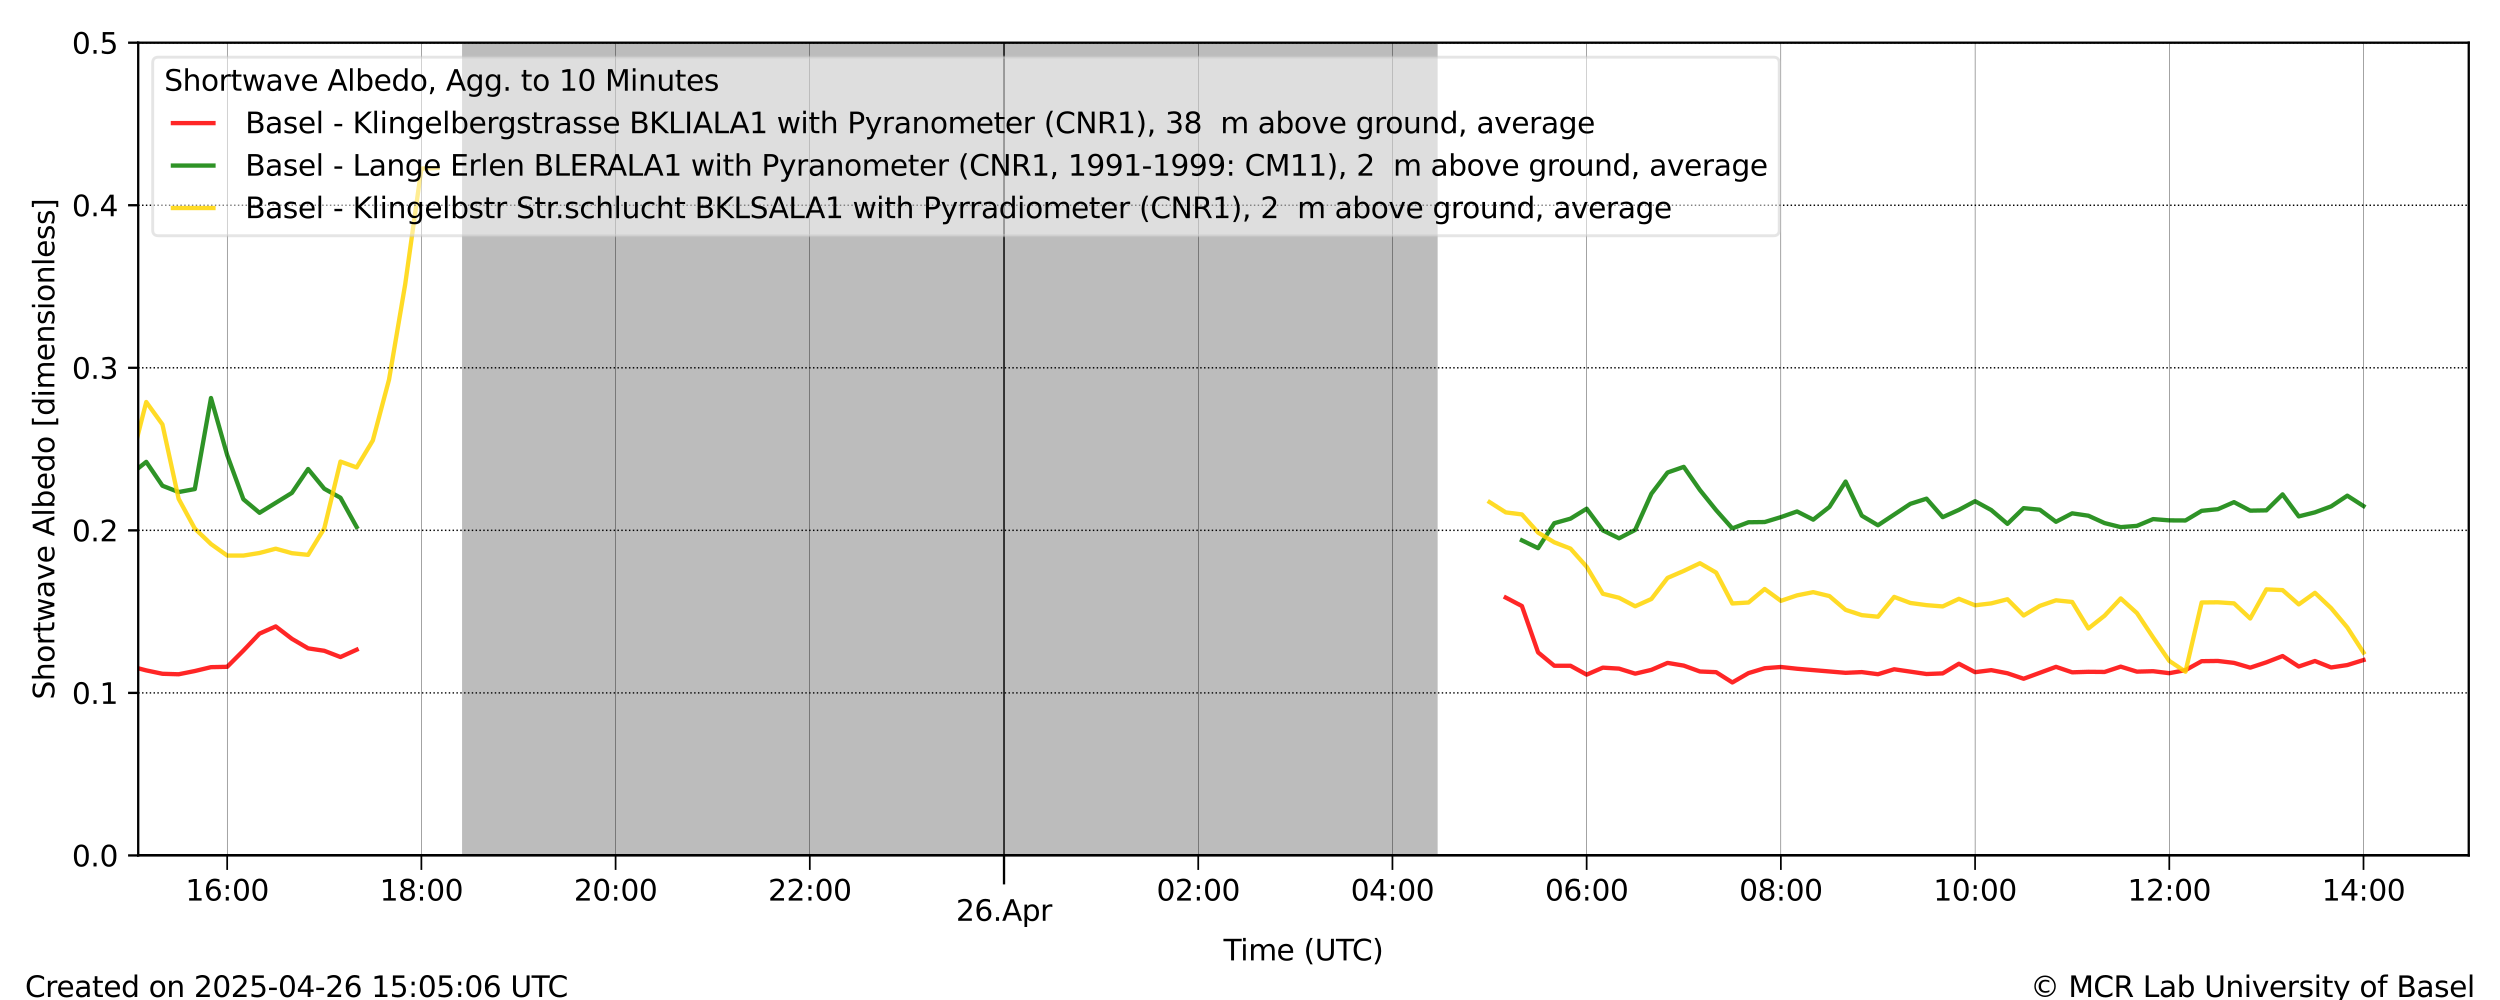 <?xml version="1.0" encoding="utf-8" standalone="no"?>
<!DOCTYPE svg PUBLIC "-//W3C//DTD SVG 1.1//EN"
  "http://www.w3.org/Graphics/SVG/1.1/DTD/svg11.dtd">
<svg xmlns:xlink="http://www.w3.org/1999/xlink" width="864pt" height="345.6pt" viewBox="0 0 864 345.6" xmlns="http://www.w3.org/2000/svg" version="1.1">
 <defs>
  <style type="text/css">*{stroke-linejoin: round; stroke-linecap: butt}</style>
 </defs>
 <g id="figure_1">
  <g id="patch_1">
   <path d="M 0 345.6 
L 864 345.6 
L 864 0 
L 0 0 
z
" style="fill: #ffffff"/>
  </g>
  <g id="axes_1">
   <g id="patch_2">
    <path d="M 47.765 295.64 
L 853.2 295.64 
L 853.2 14.76 
L 47.765 14.76 
z
" style="fill: #ffffff"/>
   </g>
   <g id="PolyCollection_1">
    <defs>
     <path id="m10d0703777" d="M 160.19 -330.84 
L 160.19 -49.96 
L 160.75 -49.96 
L 161.309 -49.96 
L 161.868 -49.96 
L 162.428 -49.96 
L 162.987 -49.96 
L 163.546 -49.96 
L 164.106 -49.96 
L 164.665 -49.96 
L 165.224 -49.96 
L 165.784 -49.96 
L 166.343 -49.96 
L 166.902 -49.96 
L 167.462 -49.96 
L 168.021 -49.96 
L 168.58 -49.96 
L 169.14 -49.96 
L 169.699 -49.96 
L 170.258 -49.96 
L 170.818 -49.96 
L 171.377 -49.96 
L 171.936 -49.96 
L 172.496 -49.96 
L 173.055 -49.96 
L 173.614 -49.96 
L 174.174 -49.96 
L 174.733 -49.96 
L 175.292 -49.96 
L 175.852 -49.96 
L 176.411 -49.96 
L 176.97 -49.96 
L 177.53 -49.96 
L 178.089 -49.96 
L 178.648 -49.96 
L 179.208 -49.96 
L 179.767 -49.96 
L 180.326 -49.96 
L 180.886 -49.96 
L 181.445 -49.96 
L 182.004 -49.96 
L 182.563 -49.96 
L 183.123 -49.96 
L 183.682 -49.96 
L 184.241 -49.96 
L 184.801 -49.96 
L 185.36 -49.96 
L 185.919 -49.96 
L 186.479 -49.96 
L 187.038 -49.96 
L 187.597 -49.96 
L 188.157 -49.96 
L 188.716 -49.96 
L 189.275 -49.96 
L 189.835 -49.96 
L 190.394 -49.96 
L 190.953 -49.96 
L 191.513 -49.96 
L 192.072 -49.96 
L 192.631 -49.96 
L 193.191 -49.96 
L 193.75 -49.96 
L 194.309 -49.96 
L 194.869 -49.96 
L 195.428 -49.96 
L 195.987 -49.96 
L 196.547 -49.96 
L 197.106 -49.96 
L 197.665 -49.96 
L 198.225 -49.96 
L 198.784 -49.96 
L 199.343 -49.96 
L 199.903 -49.96 
L 200.462 -49.96 
L 201.021 -49.96 
L 201.581 -49.96 
L 202.14 -49.96 
L 202.699 -49.96 
L 203.259 -49.96 
L 203.818 -49.96 
L 204.377 -49.96 
L 204.937 -49.96 
L 205.496 -49.96 
L 206.055 -49.96 
L 206.615 -49.96 
L 207.174 -49.96 
L 207.733 -49.96 
L 208.293 -49.96 
L 208.852 -49.96 
L 209.411 -49.96 
L 209.971 -49.96 
L 210.53 -49.96 
L 211.089 -49.96 
L 211.649 -49.96 
L 212.208 -49.96 
L 212.767 -49.96 
L 213.327 -49.96 
L 213.886 -49.96 
L 214.445 -49.96 
L 215.005 -49.96 
L 215.564 -49.96 
L 216.123 -49.96 
L 216.683 -49.96 
L 217.242 -49.96 
L 217.801 -49.96 
L 218.361 -49.96 
L 218.92 -49.96 
L 219.479 -49.96 
L 220.039 -49.96 
L 220.598 -49.96 
L 221.157 -49.96 
L 221.717 -49.96 
L 222.276 -49.96 
L 222.835 -49.96 
L 223.395 -49.96 
L 223.954 -49.96 
L 224.513 -49.96 
L 225.073 -49.96 
L 225.632 -49.96 
L 226.191 -49.96 
L 226.751 -49.96 
L 227.31 -49.96 
L 227.869 -49.96 
L 228.429 -49.96 
L 228.988 -49.96 
L 229.547 -49.96 
L 230.107 -49.96 
L 230.666 -49.96 
L 231.225 -49.96 
L 231.785 -49.96 
L 232.344 -49.96 
L 232.903 -49.96 
L 233.463 -49.96 
L 234.022 -49.96 
L 234.581 -49.96 
L 235.141 -49.96 
L 235.7 -49.96 
L 236.259 -49.96 
L 236.818 -49.96 
L 237.378 -49.96 
L 237.937 -49.96 
L 238.496 -49.96 
L 239.056 -49.96 
L 239.615 -49.96 
L 240.174 -49.96 
L 240.734 -49.96 
L 241.293 -49.96 
L 241.852 -49.96 
L 242.412 -49.96 
L 242.971 -49.96 
L 243.53 -49.96 
L 244.09 -49.96 
L 244.649 -49.96 
L 245.208 -49.96 
L 245.768 -49.96 
L 246.327 -49.96 
L 246.886 -49.96 
L 247.446 -49.96 
L 248.005 -49.96 
L 248.564 -49.96 
L 249.124 -49.96 
L 249.683 -49.96 
L 250.242 -49.96 
L 250.802 -49.96 
L 251.361 -49.96 
L 251.92 -49.96 
L 252.48 -49.96 
L 253.039 -49.96 
L 253.598 -49.96 
L 254.158 -49.96 
L 254.717 -49.96 
L 255.276 -49.96 
L 255.836 -49.96 
L 256.395 -49.96 
L 256.954 -49.96 
L 257.514 -49.96 
L 258.073 -49.96 
L 258.632 -49.96 
L 259.192 -49.96 
L 259.751 -49.96 
L 260.31 -49.96 
L 260.87 -49.96 
L 261.429 -49.96 
L 261.988 -49.96 
L 262.548 -49.96 
L 263.107 -49.96 
L 263.666 -49.96 
L 264.226 -49.96 
L 264.785 -49.96 
L 265.344 -49.96 
L 265.904 -49.96 
L 266.463 -49.96 
L 267.022 -49.96 
L 267.582 -49.96 
L 268.141 -49.96 
L 268.7 -49.96 
L 269.26 -49.96 
L 269.819 -49.96 
L 270.378 -49.96 
L 270.938 -49.96 
L 271.497 -49.96 
L 272.056 -49.96 
L 272.616 -49.96 
L 273.175 -49.96 
L 273.734 -49.96 
L 274.294 -49.96 
L 274.853 -49.96 
L 275.412 -49.96 
L 275.972 -49.96 
L 276.531 -49.96 
L 277.09 -49.96 
L 277.65 -49.96 
L 278.209 -49.96 
L 278.768 -49.96 
L 279.328 -49.96 
L 279.887 -49.96 
L 280.446 -49.96 
L 281.006 -49.96 
L 281.565 -49.96 
L 282.124 -49.96 
L 282.684 -49.96 
L 283.243 -49.96 
L 283.802 -49.96 
L 284.362 -49.96 
L 284.921 -49.96 
L 285.48 -49.96 
L 286.04 -49.96 
L 286.599 -49.96 
L 287.158 -49.96 
L 287.718 -49.96 
L 288.277 -49.96 
L 288.836 -49.96 
L 289.396 -49.96 
L 289.955 -49.96 
L 290.514 -49.96 
L 291.073 -49.96 
L 291.633 -49.96 
L 292.192 -49.96 
L 292.751 -49.96 
L 293.311 -49.96 
L 293.87 -49.96 
L 294.429 -49.96 
L 294.989 -49.96 
L 295.548 -49.96 
L 296.107 -49.96 
L 296.667 -49.96 
L 297.226 -49.96 
L 297.785 -49.96 
L 298.345 -49.96 
L 298.904 -49.96 
L 299.463 -49.96 
L 300.023 -49.96 
L 300.582 -49.96 
L 301.141 -49.96 
L 301.701 -49.96 
L 302.26 -49.96 
L 302.819 -49.96 
L 303.379 -49.96 
L 303.938 -49.96 
L 304.497 -49.96 
L 305.057 -49.96 
L 305.616 -49.96 
L 306.175 -49.96 
L 306.735 -49.96 
L 307.294 -49.96 
L 307.853 -49.96 
L 308.413 -49.96 
L 308.972 -49.96 
L 309.531 -49.96 
L 310.091 -49.96 
L 310.65 -49.96 
L 311.209 -49.96 
L 311.769 -49.96 
L 312.328 -49.96 
L 312.887 -49.96 
L 313.447 -49.96 
L 314.006 -49.96 
L 314.565 -49.96 
L 315.125 -49.96 
L 315.684 -49.96 
L 316.243 -49.96 
L 316.803 -49.96 
L 317.362 -49.96 
L 317.921 -49.96 
L 318.481 -49.96 
L 319.04 -49.96 
L 319.599 -49.96 
L 320.159 -49.96 
L 320.718 -49.96 
L 321.277 -49.96 
L 321.837 -49.96 
L 322.396 -49.96 
L 322.955 -49.96 
L 323.515 -49.96 
L 324.074 -49.96 
L 324.633 -49.96 
L 325.193 -49.96 
L 325.752 -49.96 
L 326.311 -49.96 
L 326.871 -49.96 
L 327.43 -49.96 
L 327.989 -49.96 
L 328.549 -49.96 
L 329.108 -49.96 
L 329.667 -49.96 
L 330.227 -49.96 
L 330.786 -49.96 
L 331.345 -49.96 
L 331.905 -49.96 
L 332.464 -49.96 
L 333.023 -49.96 
L 333.583 -49.96 
L 334.142 -49.96 
L 334.701 -49.96 
L 335.261 -49.96 
L 335.82 -49.96 
L 336.379 -49.96 
L 336.939 -49.96 
L 337.498 -49.96 
L 338.057 -49.96 
L 338.617 -49.96 
L 339.176 -49.96 
L 339.735 -49.96 
L 340.295 -49.96 
L 340.854 -49.96 
L 341.413 -49.96 
L 341.973 -49.96 
L 342.532 -49.96 
L 343.091 -49.96 
L 343.65 -49.96 
L 344.21 -49.96 
L 344.769 -49.96 
L 345.328 -49.96 
L 345.888 -49.96 
L 346.447 -49.96 
L 347.006 -49.96 
L 347.566 -49.96 
L 348.125 -49.96 
L 348.684 -49.96 
L 349.244 -49.96 
L 349.803 -49.96 
L 350.362 -49.96 
L 350.922 -49.96 
L 351.481 -49.96 
L 352.04 -49.96 
L 352.6 -49.96 
L 353.159 -49.96 
L 353.718 -49.96 
L 354.278 -49.96 
L 354.837 -49.96 
L 355.396 -49.96 
L 355.956 -49.96 
L 356.515 -49.96 
L 357.074 -49.96 
L 357.634 -49.96 
L 358.193 -49.96 
L 358.752 -49.96 
L 359.312 -49.96 
L 359.871 -49.96 
L 360.43 -49.96 
L 360.99 -49.96 
L 361.549 -49.96 
L 362.108 -49.96 
L 362.668 -49.96 
L 363.227 -49.96 
L 363.786 -49.96 
L 364.346 -49.96 
L 364.905 -49.96 
L 365.464 -49.96 
L 366.024 -49.96 
L 366.583 -49.96 
L 367.142 -49.96 
L 367.702 -49.96 
L 368.261 -49.96 
L 368.82 -49.96 
L 369.38 -49.96 
L 369.939 -49.96 
L 370.498 -49.96 
L 371.058 -49.96 
L 371.617 -49.96 
L 372.176 -49.96 
L 372.736 -49.96 
L 373.295 -49.96 
L 373.854 -49.96 
L 374.414 -49.96 
L 374.973 -49.96 
L 375.532 -49.96 
L 376.092 -49.96 
L 376.651 -49.96 
L 377.21 -49.96 
L 377.77 -49.96 
L 378.329 -49.96 
L 378.888 -49.96 
L 379.448 -49.96 
L 380.007 -49.96 
L 380.566 -49.96 
L 381.126 -49.96 
L 381.685 -49.96 
L 382.244 -49.96 
L 382.804 -49.96 
L 383.363 -49.96 
L 383.922 -49.96 
L 384.482 -49.96 
L 385.041 -49.96 
L 385.6 -49.96 
L 386.16 -49.96 
L 386.719 -49.96 
L 387.278 -49.96 
L 387.838 -49.96 
L 388.397 -49.96 
L 388.956 -49.96 
L 389.516 -49.96 
L 390.075 -49.96 
L 390.634 -49.96 
L 391.194 -49.96 
L 391.753 -49.96 
L 392.312 -49.96 
L 392.872 -49.96 
L 393.431 -49.96 
L 393.99 -49.96 
L 394.55 -49.96 
L 395.109 -49.96 
L 395.668 -49.96 
L 396.228 -49.96 
L 396.787 -49.96 
L 397.346 -49.96 
L 397.905 -49.96 
L 398.465 -49.96 
L 399.024 -49.96 
L 399.583 -49.96 
L 400.143 -49.96 
L 400.702 -49.96 
L 401.261 -49.96 
L 401.821 -49.96 
L 402.38 -49.96 
L 402.939 -49.96 
L 403.499 -49.96 
L 404.058 -49.96 
L 404.617 -49.96 
L 405.177 -49.96 
L 405.736 -49.96 
L 406.295 -49.96 
L 406.855 -49.96 
L 407.414 -49.96 
L 407.973 -49.96 
L 408.533 -49.96 
L 409.092 -49.96 
L 409.651 -49.96 
L 410.211 -49.96 
L 410.77 -49.96 
L 411.329 -49.96 
L 411.889 -49.96 
L 412.448 -49.96 
L 413.007 -49.96 
L 413.567 -49.96 
L 414.126 -49.96 
L 414.685 -49.96 
L 415.245 -49.96 
L 415.804 -49.96 
L 416.363 -49.96 
L 416.923 -49.96 
L 417.482 -49.96 
L 418.041 -49.96 
L 418.601 -49.96 
L 419.16 -49.96 
L 419.719 -49.96 
L 420.279 -49.96 
L 420.838 -49.96 
L 421.397 -49.96 
L 421.957 -49.96 
L 422.516 -49.96 
L 423.075 -49.96 
L 423.635 -49.96 
L 424.194 -49.96 
L 424.753 -49.96 
L 425.313 -49.96 
L 425.872 -49.96 
L 426.431 -49.96 
L 426.991 -49.96 
L 427.55 -49.96 
L 428.109 -49.96 
L 428.669 -49.96 
L 429.228 -49.96 
L 429.787 -49.96 
L 430.347 -49.96 
L 430.906 -49.96 
L 431.465 -49.96 
L 432.025 -49.96 
L 432.584 -49.96 
L 433.143 -49.96 
L 433.703 -49.96 
L 434.262 -49.96 
L 434.821 -49.96 
L 435.381 -49.96 
L 435.94 -49.96 
L 436.499 -49.96 
L 437.059 -49.96 
L 437.618 -49.96 
L 438.177 -49.96 
L 438.737 -49.96 
L 439.296 -49.96 
L 439.855 -49.96 
L 440.415 -49.96 
L 440.974 -49.96 
L 441.533 -49.96 
L 442.093 -49.96 
L 442.652 -49.96 
L 443.211 -49.96 
L 443.771 -49.96 
L 444.33 -49.96 
L 444.889 -49.96 
L 445.449 -49.96 
L 446.008 -49.96 
L 446.567 -49.96 
L 447.127 -49.96 
L 447.686 -49.96 
L 448.245 -49.96 
L 448.805 -49.96 
L 449.364 -49.96 
L 449.923 -49.96 
L 450.483 -49.96 
L 451.042 -49.96 
L 451.601 -49.96 
L 452.16 -49.96 
L 452.72 -49.96 
L 453.279 -49.96 
L 453.838 -49.96 
L 454.398 -49.96 
L 454.957 -49.96 
L 455.516 -49.96 
L 456.076 -49.96 
L 456.635 -49.96 
L 457.194 -49.96 
L 457.754 -49.96 
L 458.313 -49.96 
L 458.872 -49.96 
L 459.432 -49.96 
L 459.991 -49.96 
L 460.55 -49.96 
L 461.11 -49.96 
L 461.669 -49.96 
L 462.228 -49.96 
L 462.788 -49.96 
L 463.347 -49.96 
L 463.906 -49.96 
L 464.466 -49.96 
L 465.025 -49.96 
L 465.584 -49.96 
L 466.144 -49.96 
L 466.703 -49.96 
L 467.262 -49.96 
L 467.822 -49.96 
L 468.381 -49.96 
L 468.94 -49.96 
L 469.5 -49.96 
L 470.059 -49.96 
L 470.618 -49.96 
L 471.178 -49.96 
L 471.737 -49.96 
L 472.296 -49.96 
L 472.856 -49.96 
L 473.415 -49.96 
L 473.974 -49.96 
L 474.534 -49.96 
L 475.093 -49.96 
L 475.652 -49.96 
L 476.212 -49.96 
L 476.771 -49.96 
L 477.33 -49.96 
L 477.89 -49.96 
L 478.449 -49.96 
L 479.008 -49.96 
L 479.568 -49.96 
L 480.127 -49.96 
L 480.686 -49.96 
L 481.246 -49.96 
L 481.805 -49.96 
L 482.364 -49.96 
L 482.924 -49.96 
L 483.483 -49.96 
L 484.042 -49.96 
L 484.602 -49.96 
L 485.161 -49.96 
L 485.72 -49.96 
L 486.28 -49.96 
L 486.839 -49.96 
L 487.398 -49.96 
L 487.958 -49.96 
L 488.517 -49.96 
L 489.076 -49.96 
L 489.636 -49.96 
L 490.195 -49.96 
L 490.754 -49.96 
L 491.314 -49.96 
L 491.873 -49.96 
L 492.432 -49.96 
L 492.992 -49.96 
L 493.551 -49.96 
L 494.11 -49.96 
L 494.67 -49.96 
L 495.229 -49.96 
L 495.788 -49.96 
L 496.348 -49.96 
L 496.348 -330.84 
L 496.348 -330.84 
L 495.788 -330.84 
L 495.229 -330.84 
L 494.67 -330.84 
L 494.11 -330.84 
L 493.551 -330.84 
L 492.992 -330.84 
L 492.432 -330.84 
L 491.873 -330.84 
L 491.314 -330.84 
L 490.754 -330.84 
L 490.195 -330.84 
L 489.636 -330.84 
L 489.076 -330.84 
L 488.517 -330.84 
L 487.958 -330.84 
L 487.398 -330.84 
L 486.839 -330.84 
L 486.28 -330.84 
L 485.72 -330.84 
L 485.161 -330.84 
L 484.602 -330.84 
L 484.042 -330.84 
L 483.483 -330.84 
L 482.924 -330.84 
L 482.364 -330.84 
L 481.805 -330.84 
L 481.246 -330.84 
L 480.686 -330.84 
L 480.127 -330.84 
L 479.568 -330.84 
L 479.008 -330.84 
L 478.449 -330.84 
L 477.89 -330.84 
L 477.33 -330.84 
L 476.771 -330.84 
L 476.212 -330.84 
L 475.652 -330.84 
L 475.093 -330.84 
L 474.534 -330.84 
L 473.974 -330.84 
L 473.415 -330.84 
L 472.856 -330.84 
L 472.296 -330.84 
L 471.737 -330.84 
L 471.178 -330.84 
L 470.618 -330.84 
L 470.059 -330.84 
L 469.5 -330.84 
L 468.94 -330.84 
L 468.381 -330.84 
L 467.822 -330.84 
L 467.262 -330.84 
L 466.703 -330.84 
L 466.144 -330.84 
L 465.584 -330.84 
L 465.025 -330.84 
L 464.466 -330.84 
L 463.906 -330.84 
L 463.347 -330.84 
L 462.788 -330.84 
L 462.228 -330.84 
L 461.669 -330.84 
L 461.11 -330.84 
L 460.55 -330.84 
L 459.991 -330.84 
L 459.432 -330.84 
L 458.872 -330.84 
L 458.313 -330.84 
L 457.754 -330.84 
L 457.194 -330.84 
L 456.635 -330.84 
L 456.076 -330.84 
L 455.516 -330.84 
L 454.957 -330.84 
L 454.398 -330.84 
L 453.838 -330.84 
L 453.279 -330.84 
L 452.72 -330.84 
L 452.16 -330.84 
L 451.601 -330.84 
L 451.042 -330.84 
L 450.483 -330.84 
L 449.923 -330.84 
L 449.364 -330.84 
L 448.805 -330.84 
L 448.245 -330.84 
L 447.686 -330.84 
L 447.127 -330.84 
L 446.567 -330.84 
L 446.008 -330.84 
L 445.449 -330.84 
L 444.889 -330.84 
L 444.33 -330.84 
L 443.771 -330.84 
L 443.211 -330.84 
L 442.652 -330.84 
L 442.093 -330.84 
L 441.533 -330.84 
L 440.974 -330.84 
L 440.415 -330.84 
L 439.855 -330.84 
L 439.296 -330.84 
L 438.737 -330.84 
L 438.177 -330.84 
L 437.618 -330.84 
L 437.059 -330.84 
L 436.499 -330.84 
L 435.94 -330.84 
L 435.381 -330.84 
L 434.821 -330.84 
L 434.262 -330.84 
L 433.703 -330.84 
L 433.143 -330.84 
L 432.584 -330.84 
L 432.025 -330.84 
L 431.465 -330.84 
L 430.906 -330.84 
L 430.347 -330.84 
L 429.787 -330.84 
L 429.228 -330.84 
L 428.669 -330.84 
L 428.109 -330.84 
L 427.55 -330.84 
L 426.991 -330.84 
L 426.431 -330.84 
L 425.872 -330.84 
L 425.313 -330.84 
L 424.753 -330.84 
L 424.194 -330.84 
L 423.635 -330.84 
L 423.075 -330.84 
L 422.516 -330.84 
L 421.957 -330.84 
L 421.397 -330.84 
L 420.838 -330.84 
L 420.279 -330.84 
L 419.719 -330.84 
L 419.16 -330.84 
L 418.601 -330.84 
L 418.041 -330.84 
L 417.482 -330.84 
L 416.923 -330.84 
L 416.363 -330.84 
L 415.804 -330.84 
L 415.245 -330.84 
L 414.685 -330.84 
L 414.126 -330.84 
L 413.567 -330.84 
L 413.007 -330.84 
L 412.448 -330.84 
L 411.889 -330.84 
L 411.329 -330.84 
L 410.77 -330.84 
L 410.211 -330.84 
L 409.651 -330.84 
L 409.092 -330.84 
L 408.533 -330.84 
L 407.973 -330.84 
L 407.414 -330.84 
L 406.855 -330.84 
L 406.295 -330.84 
L 405.736 -330.84 
L 405.177 -330.84 
L 404.617 -330.84 
L 404.058 -330.84 
L 403.499 -330.84 
L 402.939 -330.84 
L 402.38 -330.84 
L 401.821 -330.84 
L 401.261 -330.84 
L 400.702 -330.84 
L 400.143 -330.84 
L 399.583 -330.84 
L 399.024 -330.84 
L 398.465 -330.84 
L 397.905 -330.84 
L 397.346 -330.84 
L 396.787 -330.84 
L 396.228 -330.84 
L 395.668 -330.84 
L 395.109 -330.84 
L 394.55 -330.84 
L 393.99 -330.84 
L 393.431 -330.84 
L 392.872 -330.84 
L 392.312 -330.84 
L 391.753 -330.84 
L 391.194 -330.84 
L 390.634 -330.84 
L 390.075 -330.84 
L 389.516 -330.84 
L 388.956 -330.84 
L 388.397 -330.84 
L 387.838 -330.84 
L 387.278 -330.84 
L 386.719 -330.84 
L 386.16 -330.84 
L 385.6 -330.84 
L 385.041 -330.84 
L 384.482 -330.84 
L 383.922 -330.84 
L 383.363 -330.84 
L 382.804 -330.84 
L 382.244 -330.84 
L 381.685 -330.84 
L 381.126 -330.84 
L 380.566 -330.84 
L 380.007 -330.84 
L 379.448 -330.84 
L 378.888 -330.84 
L 378.329 -330.84 
L 377.77 -330.84 
L 377.21 -330.84 
L 376.651 -330.84 
L 376.092 -330.84 
L 375.532 -330.84 
L 374.973 -330.84 
L 374.414 -330.84 
L 373.854 -330.84 
L 373.295 -330.84 
L 372.736 -330.84 
L 372.176 -330.84 
L 371.617 -330.84 
L 371.058 -330.84 
L 370.498 -330.84 
L 369.939 -330.84 
L 369.38 -330.84 
L 368.82 -330.84 
L 368.261 -330.84 
L 367.702 -330.84 
L 367.142 -330.84 
L 366.583 -330.84 
L 366.024 -330.84 
L 365.464 -330.84 
L 364.905 -330.84 
L 364.346 -330.84 
L 363.786 -330.84 
L 363.227 -330.84 
L 362.668 -330.84 
L 362.108 -330.84 
L 361.549 -330.84 
L 360.99 -330.84 
L 360.43 -330.84 
L 359.871 -330.84 
L 359.312 -330.84 
L 358.752 -330.84 
L 358.193 -330.84 
L 357.634 -330.84 
L 357.074 -330.84 
L 356.515 -330.84 
L 355.956 -330.84 
L 355.396 -330.84 
L 354.837 -330.84 
L 354.278 -330.84 
L 353.718 -330.84 
L 353.159 -330.84 
L 352.6 -330.84 
L 352.04 -330.84 
L 351.481 -330.84 
L 350.922 -330.84 
L 350.362 -330.84 
L 349.803 -330.84 
L 349.244 -330.84 
L 348.684 -330.84 
L 348.125 -330.84 
L 347.566 -330.84 
L 347.006 -330.84 
L 346.447 -330.84 
L 345.888 -330.84 
L 345.328 -330.84 
L 344.769 -330.84 
L 344.21 -330.84 
L 343.65 -330.84 
L 343.091 -330.84 
L 342.532 -330.84 
L 341.973 -330.84 
L 341.413 -330.84 
L 340.854 -330.84 
L 340.295 -330.84 
L 339.735 -330.84 
L 339.176 -330.84 
L 338.617 -330.84 
L 338.057 -330.84 
L 337.498 -330.84 
L 336.939 -330.84 
L 336.379 -330.84 
L 335.82 -330.84 
L 335.261 -330.84 
L 334.701 -330.84 
L 334.142 -330.84 
L 333.583 -330.84 
L 333.023 -330.84 
L 332.464 -330.84 
L 331.905 -330.84 
L 331.345 -330.84 
L 330.786 -330.84 
L 330.227 -330.84 
L 329.667 -330.84 
L 329.108 -330.84 
L 328.549 -330.84 
L 327.989 -330.84 
L 327.43 -330.84 
L 326.871 -330.84 
L 326.311 -330.84 
L 325.752 -330.84 
L 325.193 -330.84 
L 324.633 -330.84 
L 324.074 -330.84 
L 323.515 -330.84 
L 322.955 -330.84 
L 322.396 -330.84 
L 321.837 -330.84 
L 321.277 -330.84 
L 320.718 -330.84 
L 320.159 -330.84 
L 319.599 -330.84 
L 319.04 -330.84 
L 318.481 -330.84 
L 317.921 -330.84 
L 317.362 -330.84 
L 316.803 -330.84 
L 316.243 -330.84 
L 315.684 -330.84 
L 315.125 -330.84 
L 314.565 -330.84 
L 314.006 -330.84 
L 313.447 -330.84 
L 312.887 -330.84 
L 312.328 -330.84 
L 311.769 -330.84 
L 311.209 -330.84 
L 310.65 -330.84 
L 310.091 -330.84 
L 309.531 -330.84 
L 308.972 -330.84 
L 308.413 -330.84 
L 307.853 -330.84 
L 307.294 -330.84 
L 306.735 -330.84 
L 306.175 -330.84 
L 305.616 -330.84 
L 305.057 -330.84 
L 304.497 -330.84 
L 303.938 -330.84 
L 303.379 -330.84 
L 302.819 -330.84 
L 302.26 -330.84 
L 301.701 -330.84 
L 301.141 -330.84 
L 300.582 -330.84 
L 300.023 -330.84 
L 299.463 -330.84 
L 298.904 -330.84 
L 298.345 -330.84 
L 297.785 -330.84 
L 297.226 -330.84 
L 296.667 -330.84 
L 296.107 -330.84 
L 295.548 -330.84 
L 294.989 -330.84 
L 294.429 -330.84 
L 293.87 -330.84 
L 293.311 -330.84 
L 292.751 -330.84 
L 292.192 -330.84 
L 291.633 -330.84 
L 291.073 -330.84 
L 290.514 -330.84 
L 289.955 -330.84 
L 289.396 -330.84 
L 288.836 -330.84 
L 288.277 -330.84 
L 287.718 -330.84 
L 287.158 -330.84 
L 286.599 -330.84 
L 286.04 -330.84 
L 285.48 -330.84 
L 284.921 -330.84 
L 284.362 -330.84 
L 283.802 -330.84 
L 283.243 -330.84 
L 282.684 -330.84 
L 282.124 -330.84 
L 281.565 -330.84 
L 281.006 -330.84 
L 280.446 -330.84 
L 279.887 -330.84 
L 279.328 -330.84 
L 278.768 -330.84 
L 278.209 -330.84 
L 277.65 -330.84 
L 277.09 -330.84 
L 276.531 -330.84 
L 275.972 -330.84 
L 275.412 -330.84 
L 274.853 -330.84 
L 274.294 -330.84 
L 273.734 -330.84 
L 273.175 -330.84 
L 272.616 -330.84 
L 272.056 -330.84 
L 271.497 -330.84 
L 270.938 -330.84 
L 270.378 -330.84 
L 269.819 -330.84 
L 269.26 -330.84 
L 268.7 -330.84 
L 268.141 -330.84 
L 267.582 -330.84 
L 267.022 -330.84 
L 266.463 -330.84 
L 265.904 -330.84 
L 265.344 -330.84 
L 264.785 -330.84 
L 264.226 -330.84 
L 263.666 -330.84 
L 263.107 -330.84 
L 262.548 -330.84 
L 261.988 -330.84 
L 261.429 -330.84 
L 260.87 -330.84 
L 260.31 -330.84 
L 259.751 -330.84 
L 259.192 -330.84 
L 258.632 -330.84 
L 258.073 -330.84 
L 257.514 -330.84 
L 256.954 -330.84 
L 256.395 -330.84 
L 255.836 -330.84 
L 255.276 -330.84 
L 254.717 -330.84 
L 254.158 -330.84 
L 253.598 -330.84 
L 253.039 -330.84 
L 252.48 -330.84 
L 251.92 -330.84 
L 251.361 -330.84 
L 250.802 -330.84 
L 250.242 -330.84 
L 249.683 -330.84 
L 249.124 -330.84 
L 248.564 -330.84 
L 248.005 -330.84 
L 247.446 -330.84 
L 246.886 -330.84 
L 246.327 -330.84 
L 245.768 -330.84 
L 245.208 -330.84 
L 244.649 -330.84 
L 244.09 -330.84 
L 243.53 -330.84 
L 242.971 -330.84 
L 242.412 -330.84 
L 241.852 -330.84 
L 241.293 -330.84 
L 240.734 -330.84 
L 240.174 -330.84 
L 239.615 -330.84 
L 239.056 -330.84 
L 238.496 -330.84 
L 237.937 -330.84 
L 237.378 -330.84 
L 236.818 -330.84 
L 236.259 -330.84 
L 235.7 -330.84 
L 235.141 -330.84 
L 234.581 -330.84 
L 234.022 -330.84 
L 233.463 -330.84 
L 232.903 -330.84 
L 232.344 -330.84 
L 231.785 -330.84 
L 231.225 -330.84 
L 230.666 -330.84 
L 230.107 -330.84 
L 229.547 -330.84 
L 228.988 -330.84 
L 228.429 -330.84 
L 227.869 -330.84 
L 227.31 -330.84 
L 226.751 -330.84 
L 226.191 -330.84 
L 225.632 -330.84 
L 225.073 -330.84 
L 224.513 -330.84 
L 223.954 -330.84 
L 223.395 -330.84 
L 222.835 -330.84 
L 222.276 -330.84 
L 221.717 -330.84 
L 221.157 -330.84 
L 220.598 -330.84 
L 220.039 -330.84 
L 219.479 -330.84 
L 218.92 -330.84 
L 218.361 -330.84 
L 217.801 -330.84 
L 217.242 -330.84 
L 216.683 -330.84 
L 216.123 -330.84 
L 215.564 -330.84 
L 215.005 -330.84 
L 214.445 -330.84 
L 213.886 -330.84 
L 213.327 -330.84 
L 212.767 -330.84 
L 212.208 -330.84 
L 211.649 -330.84 
L 211.089 -330.84 
L 210.53 -330.84 
L 209.971 -330.84 
L 209.411 -330.84 
L 208.852 -330.84 
L 208.293 -330.84 
L 207.733 -330.84 
L 207.174 -330.84 
L 206.615 -330.84 
L 206.055 -330.84 
L 205.496 -330.84 
L 204.937 -330.84 
L 204.377 -330.84 
L 203.818 -330.84 
L 203.259 -330.84 
L 202.699 -330.84 
L 202.14 -330.84 
L 201.581 -330.84 
L 201.021 -330.84 
L 200.462 -330.84 
L 199.903 -330.84 
L 199.343 -330.84 
L 198.784 -330.84 
L 198.225 -330.84 
L 197.665 -330.84 
L 197.106 -330.84 
L 196.547 -330.84 
L 195.987 -330.84 
L 195.428 -330.84 
L 194.869 -330.84 
L 194.309 -330.84 
L 193.75 -330.84 
L 193.191 -330.84 
L 192.631 -330.84 
L 192.072 -330.84 
L 191.513 -330.84 
L 190.953 -330.84 
L 190.394 -330.84 
L 189.835 -330.84 
L 189.275 -330.84 
L 188.716 -330.84 
L 188.157 -330.84 
L 187.597 -330.84 
L 187.038 -330.84 
L 186.479 -330.84 
L 185.919 -330.84 
L 185.36 -330.84 
L 184.801 -330.84 
L 184.241 -330.84 
L 183.682 -330.84 
L 183.123 -330.84 
L 182.563 -330.84 
L 182.004 -330.84 
L 181.445 -330.84 
L 180.886 -330.84 
L 180.326 -330.84 
L 179.767 -330.84 
L 179.208 -330.84 
L 178.648 -330.84 
L 178.089 -330.84 
L 177.53 -330.84 
L 176.97 -330.84 
L 176.411 -330.84 
L 175.852 -330.84 
L 175.292 -330.84 
L 174.733 -330.84 
L 174.174 -330.84 
L 173.614 -330.84 
L 173.055 -330.84 
L 172.496 -330.84 
L 171.936 -330.84 
L 171.377 -330.84 
L 170.818 -330.84 
L 170.258 -330.84 
L 169.699 -330.84 
L 169.14 -330.84 
L 168.58 -330.84 
L 168.021 -330.84 
L 167.462 -330.84 
L 166.902 -330.84 
L 166.343 -330.84 
L 165.784 -330.84 
L 165.224 -330.84 
L 164.665 -330.84 
L 164.106 -330.84 
L 163.546 -330.84 
L 162.987 -330.84 
L 162.428 -330.84 
L 161.868 -330.84 
L 161.309 -330.84 
L 160.75 -330.84 
L 160.19 -330.84 
z
" style="stroke: #bcbcbc"/>
    </defs>
    <g clip-path="url(#p314d65a09d)">
     <use xlink:href="#m10d0703777" x="0" y="345.6" style="fill: #bcbcbc; stroke: #bcbcbc"/>
    </g>
   </g>
   <g id="line2d_1">
    <path d="M 16.984 227.149 
L 22.577 234.663 
L 28.171 228.769 
L 33.764 230.072 
L 39.357 232.475 
L 44.951 230.233 
L 50.544 231.685 
L 56.137 232.858 
L 61.731 233.03 
L 67.324 231.91 
L 72.917 230.572 
L 78.51 230.452 
L 84.104 224.855 
L 89.697 218.97 
L 95.29 216.491 
L 100.884 220.783 
L 106.477 224.066 
L 112.07 224.911 
L 117.664 227.071 
L 123.257 224.539 
M 520.381 206.513 
L 525.974 209.447 
L 531.568 225.469 
L 537.161 230.083 
L 542.754 230.079 
L 548.348 233.153 
L 553.941 230.741 
L 559.534 231.077 
L 565.127 232.82 
L 570.721 231.501 
L 576.314 229.096 
L 581.907 230.038 
L 587.501 232.067 
L 593.094 232.3 
L 598.687 235.856 
L 604.281 232.626 
L 609.874 230.935 
L 615.467 230.511 
L 621.06 231.12 
L 637.84 232.529 
L 643.434 232.277 
L 649.027 233.012 
L 654.62 231.298 
L 665.807 232.942 
L 671.4 232.725 
L 676.993 229.389 
L 682.587 232.304 
L 688.18 231.602 
L 693.773 232.681 
L 699.367 234.573 
L 710.553 230.465 
L 716.146 232.354 
L 721.74 232.173 
L 727.333 232.229 
L 732.926 230.39 
L 738.52 232.12 
L 744.113 231.968 
L 749.706 232.653 
L 755.3 231.602 
L 760.893 228.505 
L 766.486 228.425 
L 772.079 229.096 
L 777.673 230.744 
L 783.266 228.895 
L 788.859 226.731 
L 794.453 230.346 
L 800.046 228.445 
L 805.639 230.674 
L 811.233 229.843 
L 816.826 228.11 
L 816.826 228.11 
" clip-path="url(#p314d65a09d)" style="fill: none; stroke: #ff0000; stroke-opacity: 0.85; stroke-width: 1.5; stroke-linecap: square"/>
   </g>
   <g id="line2d_2">
    <path d="M 16.984 170.003 
L 22.577 173.298 
L 28.171 172.721 
L 33.764 182.233 
L 39.357 190.828 
L 44.951 164.039 
L 50.544 159.627 
L 56.137 167.872 
L 61.731 170.05 
L 67.324 169.022 
L 72.917 137.56 
L 78.51 157.264 
L 84.104 172.541 
L 89.697 177.222 
L 100.884 170.338 
L 106.477 162.097 
L 112.07 168.906 
L 117.664 172.022 
L 123.257 182.139 
M 525.974 186.741 
L 531.568 189.444 
L 537.161 180.817 
L 542.754 179.247 
L 548.348 175.805 
L 553.941 183.306 
L 559.534 186.038 
L 565.127 183.124 
L 570.721 170.637 
L 576.314 163.294 
L 581.907 161.35 
L 587.501 169.369 
L 593.094 176.313 
L 598.687 182.614 
L 604.281 180.495 
L 609.874 180.417 
L 615.467 178.722 
L 621.06 176.76 
L 626.654 179.593 
L 632.247 175.194 
L 637.84 166.433 
L 643.434 178.223 
L 649.027 181.532 
L 660.214 174.13 
L 665.807 172.339 
L 671.4 178.726 
L 676.993 176.21 
L 682.587 173.211 
L 688.18 176.276 
L 693.773 181.037 
L 699.367 175.611 
L 704.96 176.159 
L 710.553 180.325 
L 716.146 177.411 
L 721.74 178.228 
L 727.333 180.776 
L 732.926 182.176 
L 738.52 181.743 
L 744.113 179.402 
L 749.706 179.842 
L 755.3 179.876 
L 760.893 176.542 
L 766.486 175.979 
L 772.079 173.54 
L 777.673 176.482 
L 783.266 176.377 
L 788.859 170.857 
L 794.453 178.464 
L 800.046 177.066 
L 805.639 175.006 
L 811.233 171.305 
L 816.826 174.894 
L 816.826 174.894 
" clip-path="url(#p314d65a09d)" style="fill: none; stroke: #0a8000; stroke-opacity: 0.85; stroke-width: 1.5; stroke-linecap: square"/>
   </g>
   <g id="line2d_3">
    <path d="M 16.984 231.523 
L 22.577 239.415 
L 28.171 131.292 
L 33.764 141.922 
L 39.357 187.627 
L 44.951 160.878 
L 50.544 138.936 
L 56.137 146.69 
L 61.731 172.377 
L 67.324 182.679 
L 72.917 188.024 
L 78.51 191.996 
L 84.104 192.011 
L 89.697 191.108 
L 95.29 189.631 
L 100.884 191.181 
L 106.477 191.763 
L 112.07 182.601 
L 117.664 159.521 
L 123.257 161.538 
L 128.85 152.223 
L 134.443 131.217 
L 140.037 98.246 
L 145.63 58.254 
L 151.223 58.028 
M 514.788 173.524 
L 520.381 177.082 
L 525.974 177.788 
L 531.568 184.066 
L 537.161 187.423 
L 542.754 189.594 
L 548.348 195.88 
L 553.941 205.207 
L 559.534 206.588 
L 565.127 209.528 
L 570.721 207.01 
L 576.314 199.722 
L 581.907 197.307 
L 587.501 194.651 
L 593.094 197.892 
L 598.687 208.561 
L 604.281 208.226 
L 609.874 203.561 
L 615.467 207.648 
L 621.06 205.761 
L 626.654 204.647 
L 632.247 206.005 
L 637.84 210.768 
L 643.434 212.597 
L 649.027 213.143 
L 654.62 206.294 
L 660.214 208.382 
L 665.807 209.144 
L 671.4 209.584 
L 676.993 206.96 
L 682.587 209.189 
L 688.18 208.529 
L 693.773 207.102 
L 699.367 212.71 
L 704.96 209.391 
L 710.553 207.466 
L 716.146 208.039 
L 721.74 217.205 
L 727.333 212.79 
L 732.926 206.813 
L 738.52 211.881 
L 744.113 220.294 
L 749.706 228.414 
L 755.3 232.141 
L 760.893 208.218 
L 766.486 208.152 
L 772.079 208.526 
L 777.673 213.753 
L 783.266 203.688 
L 788.859 203.94 
L 794.453 208.875 
L 800.046 204.882 
L 805.639 210.172 
L 811.233 216.853 
L 816.826 225.522 
L 816.826 225.522 
" clip-path="url(#p314d65a09d)" style="fill: none; stroke: #ffd500; stroke-opacity: 0.85; stroke-width: 1.5; stroke-linecap: square"/>
   </g>
   <g id="matplotlib.axis_1">
    <g id="xtick_1">
     <g id="line2d_4">
      <path d="M 346.989 295.64 
L 346.989 14.76 
" clip-path="url(#p314d65a09d)" style="fill: none; stroke: #000000; stroke-width: 0.5; stroke-linecap: square"/>
     </g>
     <g id="line2d_5">
      <defs>
       <path id="m49fb740821" d="M 0 0 
L 0 10 
" style="stroke: #000000; stroke-width: 0.8"/>
      </defs>
      <g>
       <use xlink:href="#m49fb740821" x="346.989" y="295.64" style="stroke: #000000; stroke-width: 0.8"/>
      </g>
     </g>
     <g id="text_1">
      <!-- 26.Apr -->
      <g transform="translate(330.387 318.238) scale(0.1 -0.1)">
       <defs>
        <path id="DejaVuSans-32" d="M 1228 531 
L 3431 531 
L 3431 0 
L 469 0 
L 469 531 
Q 828 903 1448 1529 
Q 2069 2156 2228 2338 
Q 2531 2678 2651 2914 
Q 2772 3150 2772 3378 
Q 2772 3750 2511 3984 
Q 2250 4219 1831 4219 
Q 1534 4219 1204 4116 
Q 875 4013 500 3803 
L 500 4441 
Q 881 4594 1212 4672 
Q 1544 4750 1819 4750 
Q 2544 4750 2975 4387 
Q 3406 4025 3406 3419 
Q 3406 3131 3298 2873 
Q 3191 2616 2906 2266 
Q 2828 2175 2409 1742 
Q 1991 1309 1228 531 
z
" transform="scale(0.016)"/>
        <path id="DejaVuSans-36" d="M 2113 2584 
Q 1688 2584 1439 2293 
Q 1191 2003 1191 1497 
Q 1191 994 1439 701 
Q 1688 409 2113 409 
Q 2538 409 2786 701 
Q 3034 994 3034 1497 
Q 3034 2003 2786 2293 
Q 2538 2584 2113 2584 
z
M 3366 4563 
L 3366 3988 
Q 3128 4100 2886 4159 
Q 2644 4219 2406 4219 
Q 1781 4219 1451 3797 
Q 1122 3375 1075 2522 
Q 1259 2794 1537 2939 
Q 1816 3084 2150 3084 
Q 2853 3084 3261 2657 
Q 3669 2231 3669 1497 
Q 3669 778 3244 343 
Q 2819 -91 2113 -91 
Q 1303 -91 875 529 
Q 447 1150 447 2328 
Q 447 3434 972 4092 
Q 1497 4750 2381 4750 
Q 2619 4750 2861 4703 
Q 3103 4656 3366 4563 
z
" transform="scale(0.016)"/>
        <path id="DejaVuSans-2e" d="M 684 794 
L 1344 794 
L 1344 0 
L 684 0 
L 684 794 
z
" transform="scale(0.016)"/>
        <path id="DejaVuSans-41" d="M 2188 4044 
L 1331 1722 
L 3047 1722 
L 2188 4044 
z
M 1831 4666 
L 2547 4666 
L 4325 0 
L 3669 0 
L 3244 1197 
L 1141 1197 
L 716 0 
L 50 0 
L 1831 4666 
z
" transform="scale(0.016)"/>
        <path id="DejaVuSans-70" d="M 1159 525 
L 1159 -1331 
L 581 -1331 
L 581 3500 
L 1159 3500 
L 1159 2969 
Q 1341 3281 1617 3432 
Q 1894 3584 2278 3584 
Q 2916 3584 3314 3078 
Q 3713 2572 3713 1747 
Q 3713 922 3314 415 
Q 2916 -91 2278 -91 
Q 1894 -91 1617 61 
Q 1341 213 1159 525 
z
M 3116 1747 
Q 3116 2381 2855 2742 
Q 2594 3103 2138 3103 
Q 1681 3103 1420 2742 
Q 1159 2381 1159 1747 
Q 1159 1113 1420 752 
Q 1681 391 2138 391 
Q 2594 391 2855 752 
Q 3116 1113 3116 1747 
z
" transform="scale(0.016)"/>
        <path id="DejaVuSans-72" d="M 2631 2963 
Q 2534 3019 2420 3045 
Q 2306 3072 2169 3072 
Q 1681 3072 1420 2755 
Q 1159 2438 1159 1844 
L 1159 0 
L 581 0 
L 581 3500 
L 1159 3500 
L 1159 2956 
Q 1341 3275 1631 3429 
Q 1922 3584 2338 3584 
Q 2397 3584 2469 3576 
Q 2541 3569 2628 3553 
L 2631 2963 
z
" transform="scale(0.016)"/>
       </defs>
       <use xlink:href="#DejaVuSans-32"/>
       <use xlink:href="#DejaVuSans-36" x="63.623"/>
       <use xlink:href="#DejaVuSans-2e" x="127.246"/>
       <use xlink:href="#DejaVuSans-41" x="159.033"/>
       <use xlink:href="#DejaVuSans-70" x="227.441"/>
       <use xlink:href="#DejaVuSans-72" x="290.918"/>
      </g>
     </g>
    </g>
    <g id="xtick_2">
     <g id="line2d_6">
      <path d="M 78.51 295.64 
L 78.51 14.76 
" clip-path="url(#p314d65a09d)" style="fill: none; stroke: #000000; stroke-width: 0.125; stroke-linecap: square"/>
     </g>
     <g id="line2d_7">
      <defs>
       <path id="mc521cbc545" d="M 0 0 
L 0 5 
" style="stroke: #000000; stroke-width: 0.6"/>
      </defs>
      <g>
       <use xlink:href="#mc521cbc545" x="78.51" y="295.64" style="stroke: #000000; stroke-width: 0.6"/>
      </g>
     </g>
     <g id="text_2">
      <!-- 16:00 -->
      <g transform="translate(64.101 311.238) scale(0.1 -0.1)">
       <defs>
        <path id="DejaVuSans-31" d="M 794 531 
L 1825 531 
L 1825 4091 
L 703 3866 
L 703 4441 
L 1819 4666 
L 2450 4666 
L 2450 531 
L 3481 531 
L 3481 0 
L 794 0 
L 794 531 
z
" transform="scale(0.016)"/>
        <path id="DejaVuSans-3a" d="M 750 794 
L 1409 794 
L 1409 0 
L 750 0 
L 750 794 
z
M 750 3309 
L 1409 3309 
L 1409 2516 
L 750 2516 
L 750 3309 
z
" transform="scale(0.016)"/>
        <path id="DejaVuSans-30" d="M 2034 4250 
Q 1547 4250 1301 3770 
Q 1056 3291 1056 2328 
Q 1056 1369 1301 889 
Q 1547 409 2034 409 
Q 2525 409 2770 889 
Q 3016 1369 3016 2328 
Q 3016 3291 2770 3770 
Q 2525 4250 2034 4250 
z
M 2034 4750 
Q 2819 4750 3233 4129 
Q 3647 3509 3647 2328 
Q 3647 1150 3233 529 
Q 2819 -91 2034 -91 
Q 1250 -91 836 529 
Q 422 1150 422 2328 
Q 422 3509 836 4129 
Q 1250 4750 2034 4750 
z
" transform="scale(0.016)"/>
       </defs>
       <use xlink:href="#DejaVuSans-31"/>
       <use xlink:href="#DejaVuSans-36" x="63.623"/>
       <use xlink:href="#DejaVuSans-3a" x="127.246"/>
       <use xlink:href="#DejaVuSans-30" x="160.938"/>
       <use xlink:href="#DejaVuSans-30" x="224.561"/>
      </g>
     </g>
    </g>
    <g id="xtick_3">
     <g id="line2d_8">
      <path d="M 145.63 295.64 
L 145.63 14.76 
" clip-path="url(#p314d65a09d)" style="fill: none; stroke: #000000; stroke-width: 0.125; stroke-linecap: square"/>
     </g>
     <g id="line2d_9">
      <g>
       <use xlink:href="#mc521cbc545" x="145.63" y="295.64" style="stroke: #000000; stroke-width: 0.6"/>
      </g>
     </g>
     <g id="text_3">
      <!-- 18:00 -->
      <g transform="translate(131.221 311.238) scale(0.1 -0.1)">
       <defs>
        <path id="DejaVuSans-38" d="M 2034 2216 
Q 1584 2216 1326 1975 
Q 1069 1734 1069 1313 
Q 1069 891 1326 650 
Q 1584 409 2034 409 
Q 2484 409 2743 651 
Q 3003 894 3003 1313 
Q 3003 1734 2745 1975 
Q 2488 2216 2034 2216 
z
M 1403 2484 
Q 997 2584 770 2862 
Q 544 3141 544 3541 
Q 544 4100 942 4425 
Q 1341 4750 2034 4750 
Q 2731 4750 3128 4425 
Q 3525 4100 3525 3541 
Q 3525 3141 3298 2862 
Q 3072 2584 2669 2484 
Q 3125 2378 3379 2068 
Q 3634 1759 3634 1313 
Q 3634 634 3220 271 
Q 2806 -91 2034 -91 
Q 1263 -91 848 271 
Q 434 634 434 1313 
Q 434 1759 690 2068 
Q 947 2378 1403 2484 
z
M 1172 3481 
Q 1172 3119 1398 2916 
Q 1625 2713 2034 2713 
Q 2441 2713 2670 2916 
Q 2900 3119 2900 3481 
Q 2900 3844 2670 4047 
Q 2441 4250 2034 4250 
Q 1625 4250 1398 4047 
Q 1172 3844 1172 3481 
z
" transform="scale(0.016)"/>
       </defs>
       <use xlink:href="#DejaVuSans-31"/>
       <use xlink:href="#DejaVuSans-38" x="63.623"/>
       <use xlink:href="#DejaVuSans-3a" x="127.246"/>
       <use xlink:href="#DejaVuSans-30" x="160.938"/>
       <use xlink:href="#DejaVuSans-30" x="224.561"/>
      </g>
     </g>
    </g>
    <g id="xtick_4">
     <g id="line2d_10">
      <path d="M 212.75 295.64 
L 212.75 14.76 
" clip-path="url(#p314d65a09d)" style="fill: none; stroke: #000000; stroke-width: 0.125; stroke-linecap: square"/>
     </g>
     <g id="line2d_11">
      <g>
       <use xlink:href="#mc521cbc545" x="212.75" y="295.64" style="stroke: #000000; stroke-width: 0.6"/>
      </g>
     </g>
     <g id="text_4">
      <!-- 20:00 -->
      <g transform="translate(198.34 311.238) scale(0.1 -0.1)">
       <use xlink:href="#DejaVuSans-32"/>
       <use xlink:href="#DejaVuSans-30" x="63.623"/>
       <use xlink:href="#DejaVuSans-3a" x="127.246"/>
       <use xlink:href="#DejaVuSans-30" x="160.938"/>
       <use xlink:href="#DejaVuSans-30" x="224.561"/>
      </g>
     </g>
    </g>
    <g id="xtick_5">
     <g id="line2d_12">
      <path d="M 279.869 295.64 
L 279.869 14.76 
" clip-path="url(#p314d65a09d)" style="fill: none; stroke: #000000; stroke-width: 0.125; stroke-linecap: square"/>
     </g>
     <g id="line2d_13">
      <g>
       <use xlink:href="#mc521cbc545" x="279.869" y="295.64" style="stroke: #000000; stroke-width: 0.6"/>
      </g>
     </g>
     <g id="text_5">
      <!-- 22:00 -->
      <g transform="translate(265.46 311.238) scale(0.1 -0.1)">
       <use xlink:href="#DejaVuSans-32"/>
       <use xlink:href="#DejaVuSans-32" x="63.623"/>
       <use xlink:href="#DejaVuSans-3a" x="127.246"/>
       <use xlink:href="#DejaVuSans-30" x="160.938"/>
       <use xlink:href="#DejaVuSans-30" x="224.561"/>
      </g>
     </g>
    </g>
    <g id="xtick_6">
     <g id="line2d_14">
      <path d="M 414.108 295.64 
L 414.108 14.76 
" clip-path="url(#p314d65a09d)" style="fill: none; stroke: #000000; stroke-width: 0.125; stroke-linecap: square"/>
     </g>
     <g id="line2d_15">
      <g>
       <use xlink:href="#mc521cbc545" x="414.108" y="295.64" style="stroke: #000000; stroke-width: 0.6"/>
      </g>
     </g>
     <g id="text_6">
      <!-- 02:00 -->
      <g transform="translate(399.699 311.238) scale(0.1 -0.1)">
       <use xlink:href="#DejaVuSans-30"/>
       <use xlink:href="#DejaVuSans-32" x="63.623"/>
       <use xlink:href="#DejaVuSans-3a" x="127.246"/>
       <use xlink:href="#DejaVuSans-30" x="160.938"/>
       <use xlink:href="#DejaVuSans-30" x="224.561"/>
      </g>
     </g>
    </g>
    <g id="xtick_7">
     <g id="line2d_16">
      <path d="M 481.228 295.64 
L 481.228 14.76 
" clip-path="url(#p314d65a09d)" style="fill: none; stroke: #000000; stroke-width: 0.125; stroke-linecap: square"/>
     </g>
     <g id="line2d_17">
      <g>
       <use xlink:href="#mc521cbc545" x="481.228" y="295.64" style="stroke: #000000; stroke-width: 0.6"/>
      </g>
     </g>
     <g id="text_7">
      <!-- 04:00 -->
      <g transform="translate(466.819 311.238) scale(0.1 -0.1)">
       <defs>
        <path id="DejaVuSans-34" d="M 2419 4116 
L 825 1625 
L 2419 1625 
L 2419 4116 
z
M 2253 4666 
L 3047 4666 
L 3047 1625 
L 3713 1625 
L 3713 1100 
L 3047 1100 
L 3047 0 
L 2419 0 
L 2419 1100 
L 313 1100 
L 313 1709 
L 2253 4666 
z
" transform="scale(0.016)"/>
       </defs>
       <use xlink:href="#DejaVuSans-30"/>
       <use xlink:href="#DejaVuSans-34" x="63.623"/>
       <use xlink:href="#DejaVuSans-3a" x="127.246"/>
       <use xlink:href="#DejaVuSans-30" x="160.938"/>
       <use xlink:href="#DejaVuSans-30" x="224.561"/>
      </g>
     </g>
    </g>
    <g id="xtick_8">
     <g id="line2d_18">
      <path d="M 548.348 295.64 
L 548.348 14.76 
" clip-path="url(#p314d65a09d)" style="fill: none; stroke: #000000; stroke-width: 0.125; stroke-linecap: square"/>
     </g>
     <g id="line2d_19">
      <g>
       <use xlink:href="#mc521cbc545" x="548.348" y="295.64" style="stroke: #000000; stroke-width: 0.6"/>
      </g>
     </g>
     <g id="text_8">
      <!-- 06:00 -->
      <g transform="translate(533.938 311.238) scale(0.1 -0.1)">
       <use xlink:href="#DejaVuSans-30"/>
       <use xlink:href="#DejaVuSans-36" x="63.623"/>
       <use xlink:href="#DejaVuSans-3a" x="127.246"/>
       <use xlink:href="#DejaVuSans-30" x="160.938"/>
       <use xlink:href="#DejaVuSans-30" x="224.561"/>
      </g>
     </g>
    </g>
    <g id="xtick_9">
     <g id="line2d_20">
      <path d="M 615.467 295.64 
L 615.467 14.76 
" clip-path="url(#p314d65a09d)" style="fill: none; stroke: #000000; stroke-width: 0.125; stroke-linecap: square"/>
     </g>
     <g id="line2d_21">
      <g>
       <use xlink:href="#mc521cbc545" x="615.467" y="295.64" style="stroke: #000000; stroke-width: 0.6"/>
      </g>
     </g>
     <g id="text_9">
      <!-- 08:00 -->
      <g transform="translate(601.058 311.238) scale(0.1 -0.1)">
       <use xlink:href="#DejaVuSans-30"/>
       <use xlink:href="#DejaVuSans-38" x="63.623"/>
       <use xlink:href="#DejaVuSans-3a" x="127.246"/>
       <use xlink:href="#DejaVuSans-30" x="160.938"/>
       <use xlink:href="#DejaVuSans-30" x="224.561"/>
      </g>
     </g>
    </g>
    <g id="xtick_10">
     <g id="line2d_22">
      <path d="M 682.587 295.64 
L 682.587 14.76 
" clip-path="url(#p314d65a09d)" style="fill: none; stroke: #000000; stroke-width: 0.125; stroke-linecap: square"/>
     </g>
     <g id="line2d_23">
      <g>
       <use xlink:href="#mc521cbc545" x="682.587" y="295.64" style="stroke: #000000; stroke-width: 0.6"/>
      </g>
     </g>
     <g id="text_10">
      <!-- 10:00 -->
      <g transform="translate(668.177 311.238) scale(0.1 -0.1)">
       <use xlink:href="#DejaVuSans-31"/>
       <use xlink:href="#DejaVuSans-30" x="63.623"/>
       <use xlink:href="#DejaVuSans-3a" x="127.246"/>
       <use xlink:href="#DejaVuSans-30" x="160.938"/>
       <use xlink:href="#DejaVuSans-30" x="224.561"/>
      </g>
     </g>
    </g>
    <g id="xtick_11">
     <g id="line2d_24">
      <path d="M 749.706 295.64 
L 749.706 14.76 
" clip-path="url(#p314d65a09d)" style="fill: none; stroke: #000000; stroke-width: 0.125; stroke-linecap: square"/>
     </g>
     <g id="line2d_25">
      <g>
       <use xlink:href="#mc521cbc545" x="749.706" y="295.64" style="stroke: #000000; stroke-width: 0.6"/>
      </g>
     </g>
     <g id="text_11">
      <!-- 12:00 -->
      <g transform="translate(735.297 311.238) scale(0.1 -0.1)">
       <use xlink:href="#DejaVuSans-31"/>
       <use xlink:href="#DejaVuSans-32" x="63.623"/>
       <use xlink:href="#DejaVuSans-3a" x="127.246"/>
       <use xlink:href="#DejaVuSans-30" x="160.938"/>
       <use xlink:href="#DejaVuSans-30" x="224.561"/>
      </g>
     </g>
    </g>
    <g id="xtick_12">
     <g id="line2d_26">
      <path d="M 816.826 295.64 
L 816.826 14.76 
" clip-path="url(#p314d65a09d)" style="fill: none; stroke: #000000; stroke-width: 0.125; stroke-linecap: square"/>
     </g>
     <g id="line2d_27">
      <g>
       <use xlink:href="#mc521cbc545" x="816.826" y="295.64" style="stroke: #000000; stroke-width: 0.6"/>
      </g>
     </g>
     <g id="text_12">
      <!-- 14:00 -->
      <g transform="translate(802.416 311.238) scale(0.1 -0.1)">
       <use xlink:href="#DejaVuSans-31"/>
       <use xlink:href="#DejaVuSans-34" x="63.623"/>
       <use xlink:href="#DejaVuSans-3a" x="127.246"/>
       <use xlink:href="#DejaVuSans-30" x="160.938"/>
       <use xlink:href="#DejaVuSans-30" x="224.561"/>
      </g>
     </g>
    </g>
    <g id="text_13">
     <!-- Time (UTC) -->
     <g transform="translate(422.847 331.917) scale(0.1 -0.1)">
      <defs>
       <path id="DejaVuSans-54" d="M -19 4666 
L 3928 4666 
L 3928 4134 
L 2272 4134 
L 2272 0 
L 1638 0 
L 1638 4134 
L -19 4134 
L -19 4666 
z
" transform="scale(0.016)"/>
       <path id="DejaVuSans-69" d="M 603 3500 
L 1178 3500 
L 1178 0 
L 603 0 
L 603 3500 
z
M 603 4863 
L 1178 4863 
L 1178 4134 
L 603 4134 
L 603 4863 
z
" transform="scale(0.016)"/>
       <path id="DejaVuSans-6d" d="M 3328 2828 
Q 3544 3216 3844 3400 
Q 4144 3584 4550 3584 
Q 5097 3584 5394 3201 
Q 5691 2819 5691 2113 
L 5691 0 
L 5113 0 
L 5113 2094 
Q 5113 2597 4934 2840 
Q 4756 3084 4391 3084 
Q 3944 3084 3684 2787 
Q 3425 2491 3425 1978 
L 3425 0 
L 2847 0 
L 2847 2094 
Q 2847 2600 2669 2842 
Q 2491 3084 2119 3084 
Q 1678 3084 1418 2786 
Q 1159 2488 1159 1978 
L 1159 0 
L 581 0 
L 581 3500 
L 1159 3500 
L 1159 2956 
Q 1356 3278 1631 3431 
Q 1906 3584 2284 3584 
Q 2666 3584 2933 3390 
Q 3200 3197 3328 2828 
z
" transform="scale(0.016)"/>
       <path id="DejaVuSans-65" d="M 3597 1894 
L 3597 1613 
L 953 1613 
Q 991 1019 1311 708 
Q 1631 397 2203 397 
Q 2534 397 2845 478 
Q 3156 559 3463 722 
L 3463 178 
Q 3153 47 2828 -22 
Q 2503 -91 2169 -91 
Q 1331 -91 842 396 
Q 353 884 353 1716 
Q 353 2575 817 3079 
Q 1281 3584 2069 3584 
Q 2775 3584 3186 3129 
Q 3597 2675 3597 1894 
z
M 3022 2063 
Q 3016 2534 2758 2815 
Q 2500 3097 2075 3097 
Q 1594 3097 1305 2825 
Q 1016 2553 972 2059 
L 3022 2063 
z
" transform="scale(0.016)"/>
       <path id="DejaVuSans-20" transform="scale(0.016)"/>
       <path id="DejaVuSans-28" d="M 1984 4856 
Q 1566 4138 1362 3434 
Q 1159 2731 1159 2009 
Q 1159 1288 1364 580 
Q 1569 -128 1984 -844 
L 1484 -844 
Q 1016 -109 783 600 
Q 550 1309 550 2009 
Q 550 2706 781 3412 
Q 1013 4119 1484 4856 
L 1984 4856 
z
" transform="scale(0.016)"/>
       <path id="DejaVuSans-55" d="M 556 4666 
L 1191 4666 
L 1191 1831 
Q 1191 1081 1462 751 
Q 1734 422 2344 422 
Q 2950 422 3222 751 
Q 3494 1081 3494 1831 
L 3494 4666 
L 4128 4666 
L 4128 1753 
Q 4128 841 3676 375 
Q 3225 -91 2344 -91 
Q 1459 -91 1007 375 
Q 556 841 556 1753 
L 556 4666 
z
" transform="scale(0.016)"/>
       <path id="DejaVuSans-43" d="M 4122 4306 
L 4122 3641 
Q 3803 3938 3442 4084 
Q 3081 4231 2675 4231 
Q 1875 4231 1450 3742 
Q 1025 3253 1025 2328 
Q 1025 1406 1450 917 
Q 1875 428 2675 428 
Q 3081 428 3442 575 
Q 3803 722 4122 1019 
L 4122 359 
Q 3791 134 3420 21 
Q 3050 -91 2638 -91 
Q 1578 -91 968 557 
Q 359 1206 359 2328 
Q 359 3453 968 4101 
Q 1578 4750 2638 4750 
Q 3056 4750 3426 4639 
Q 3797 4528 4122 4306 
z
" transform="scale(0.016)"/>
       <path id="DejaVuSans-29" d="M 513 4856 
L 1013 4856 
Q 1481 4119 1714 3412 
Q 1947 2706 1947 2009 
Q 1947 1309 1714 600 
Q 1481 -109 1013 -844 
L 513 -844 
Q 928 -128 1133 580 
Q 1338 1288 1338 2009 
Q 1338 2731 1133 3434 
Q 928 4138 513 4856 
z
" transform="scale(0.016)"/>
      </defs>
      <use xlink:href="#DejaVuSans-54"/>
      <use xlink:href="#DejaVuSans-69" x="57.959"/>
      <use xlink:href="#DejaVuSans-6d" x="85.742"/>
      <use xlink:href="#DejaVuSans-65" x="183.154"/>
      <use xlink:href="#DejaVuSans-20" x="244.678"/>
      <use xlink:href="#DejaVuSans-28" x="276.465"/>
      <use xlink:href="#DejaVuSans-55" x="315.479"/>
      <use xlink:href="#DejaVuSans-54" x="388.672"/>
      <use xlink:href="#DejaVuSans-43" x="443.881"/>
      <use xlink:href="#DejaVuSans-29" x="513.705"/>
     </g>
    </g>
   </g>
   <g id="matplotlib.axis_2">
    <g id="ytick_1">
     <g id="line2d_28">
      <path d="M 47.765 295.64 
L 853.2 295.64 
" clip-path="url(#p314d65a09d)" style="fill: none; stroke-dasharray: 0.5,0.825; stroke-dashoffset: 0; stroke: #000000; stroke-width: 0.5"/>
     </g>
     <g id="line2d_29">
      <defs>
       <path id="m349ea67ef2" d="M 0 0 
L -3.5 0 
" style="stroke: #000000; stroke-width: 0.8"/>
      </defs>
      <g>
       <use xlink:href="#m349ea67ef2" x="47.765" y="295.64" style="stroke: #000000; stroke-width: 0.8"/>
      </g>
     </g>
     <g id="text_14">
      <!-- 0.0 -->
      <g transform="translate(24.862 299.439) scale(0.1 -0.1)">
       <use xlink:href="#DejaVuSans-30"/>
       <use xlink:href="#DejaVuSans-2e" x="63.623"/>
       <use xlink:href="#DejaVuSans-30" x="95.41"/>
      </g>
     </g>
    </g>
    <g id="ytick_2">
     <g id="line2d_30">
      <path d="M 47.765 239.464 
L 853.2 239.464 
" clip-path="url(#p314d65a09d)" style="fill: none; stroke-dasharray: 0.5,0.825; stroke-dashoffset: 0; stroke: #000000; stroke-width: 0.5"/>
     </g>
     <g id="line2d_31">
      <g>
       <use xlink:href="#m349ea67ef2" x="47.765" y="239.464" style="stroke: #000000; stroke-width: 0.8"/>
      </g>
     </g>
     <g id="text_15">
      <!-- 0.1 -->
      <g transform="translate(24.862 243.263) scale(0.1 -0.1)">
       <use xlink:href="#DejaVuSans-30"/>
       <use xlink:href="#DejaVuSans-2e" x="63.623"/>
       <use xlink:href="#DejaVuSans-31" x="95.41"/>
      </g>
     </g>
    </g>
    <g id="ytick_3">
     <g id="line2d_32">
      <path d="M 47.765 183.288 
L 853.2 183.288 
" clip-path="url(#p314d65a09d)" style="fill: none; stroke-dasharray: 0.5,0.825; stroke-dashoffset: 0; stroke: #000000; stroke-width: 0.5"/>
     </g>
     <g id="line2d_33">
      <g>
       <use xlink:href="#m349ea67ef2" x="47.765" y="183.288" style="stroke: #000000; stroke-width: 0.8"/>
      </g>
     </g>
     <g id="text_16">
      <!-- 0.2 -->
      <g transform="translate(24.862 187.087) scale(0.1 -0.1)">
       <use xlink:href="#DejaVuSans-30"/>
       <use xlink:href="#DejaVuSans-2e" x="63.623"/>
       <use xlink:href="#DejaVuSans-32" x="95.41"/>
      </g>
     </g>
    </g>
    <g id="ytick_4">
     <g id="line2d_34">
      <path d="M 47.765 127.112 
L 853.2 127.112 
" clip-path="url(#p314d65a09d)" style="fill: none; stroke-dasharray: 0.5,0.825; stroke-dashoffset: 0; stroke: #000000; stroke-width: 0.5"/>
     </g>
     <g id="line2d_35">
      <g>
       <use xlink:href="#m349ea67ef2" x="47.765" y="127.112" style="stroke: #000000; stroke-width: 0.8"/>
      </g>
     </g>
     <g id="text_17">
      <!-- 0.3 -->
      <g transform="translate(24.862 130.911) scale(0.1 -0.1)">
       <defs>
        <path id="DejaVuSans-33" d="M 2597 2516 
Q 3050 2419 3304 2112 
Q 3559 1806 3559 1356 
Q 3559 666 3084 287 
Q 2609 -91 1734 -91 
Q 1441 -91 1130 -33 
Q 819 25 488 141 
L 488 750 
Q 750 597 1062 519 
Q 1375 441 1716 441 
Q 2309 441 2620 675 
Q 2931 909 2931 1356 
Q 2931 1769 2642 2001 
Q 2353 2234 1838 2234 
L 1294 2234 
L 1294 2753 
L 1863 2753 
Q 2328 2753 2575 2939 
Q 2822 3125 2822 3475 
Q 2822 3834 2567 4026 
Q 2313 4219 1838 4219 
Q 1578 4219 1281 4162 
Q 984 4106 628 3988 
L 628 4550 
Q 988 4650 1302 4700 
Q 1616 4750 1894 4750 
Q 2613 4750 3031 4423 
Q 3450 4097 3450 3541 
Q 3450 3153 3228 2886 
Q 3006 2619 2597 2516 
z
" transform="scale(0.016)"/>
       </defs>
       <use xlink:href="#DejaVuSans-30"/>
       <use xlink:href="#DejaVuSans-2e" x="63.623"/>
       <use xlink:href="#DejaVuSans-33" x="95.41"/>
      </g>
     </g>
    </g>
    <g id="ytick_5">
     <g id="line2d_36">
      <path d="M 47.765 70.936 
L 853.2 70.936 
" clip-path="url(#p314d65a09d)" style="fill: none; stroke-dasharray: 0.5,0.825; stroke-dashoffset: 0; stroke: #000000; stroke-width: 0.5"/>
     </g>
     <g id="line2d_37">
      <g>
       <use xlink:href="#m349ea67ef2" x="47.765" y="70.936" style="stroke: #000000; stroke-width: 0.8"/>
      </g>
     </g>
     <g id="text_18">
      <!-- 0.4 -->
      <g transform="translate(24.862 74.735) scale(0.1 -0.1)">
       <use xlink:href="#DejaVuSans-30"/>
       <use xlink:href="#DejaVuSans-2e" x="63.623"/>
       <use xlink:href="#DejaVuSans-34" x="95.41"/>
      </g>
     </g>
    </g>
    <g id="ytick_6">
     <g id="line2d_38">
      <path d="M 47.765 14.76 
L 853.2 14.76 
" clip-path="url(#p314d65a09d)" style="fill: none; stroke-dasharray: 0.5,0.825; stroke-dashoffset: 0; stroke: #000000; stroke-width: 0.5"/>
     </g>
     <g id="line2d_39">
      <g>
       <use xlink:href="#m349ea67ef2" x="47.765" y="14.76" style="stroke: #000000; stroke-width: 0.8"/>
      </g>
     </g>
     <g id="text_19">
      <!-- 0.5 -->
      <g transform="translate(24.862 18.559) scale(0.1 -0.1)">
       <defs>
        <path id="DejaVuSans-35" d="M 691 4666 
L 3169 4666 
L 3169 4134 
L 1269 4134 
L 1269 2991 
Q 1406 3038 1543 3061 
Q 1681 3084 1819 3084 
Q 2600 3084 3056 2656 
Q 3513 2228 3513 1497 
Q 3513 744 3044 326 
Q 2575 -91 1722 -91 
Q 1428 -91 1123 -41 
Q 819 9 494 109 
L 494 744 
Q 775 591 1075 516 
Q 1375 441 1709 441 
Q 2250 441 2565 725 
Q 2881 1009 2881 1497 
Q 2881 1984 2565 2268 
Q 2250 2553 1709 2553 
Q 1456 2553 1204 2497 
Q 953 2441 691 2322 
L 691 4666 
z
" transform="scale(0.016)"/>
       </defs>
       <use xlink:href="#DejaVuSans-30"/>
       <use xlink:href="#DejaVuSans-2e" x="63.623"/>
       <use xlink:href="#DejaVuSans-35" x="95.41"/>
      </g>
     </g>
    </g>
    <g id="text_20">
     <!-- Shortwave Albedo [dimensionless] -->
     <g transform="translate(18.782 241.756) rotate(-90) scale(0.1 -0.1)">
      <defs>
       <path id="DejaVuSans-53" d="M 3425 4513 
L 3425 3897 
Q 3066 4069 2747 4153 
Q 2428 4238 2131 4238 
Q 1616 4238 1336 4038 
Q 1056 3838 1056 3469 
Q 1056 3159 1242 3001 
Q 1428 2844 1947 2747 
L 2328 2669 
Q 3034 2534 3370 2195 
Q 3706 1856 3706 1288 
Q 3706 609 3251 259 
Q 2797 -91 1919 -91 
Q 1588 -91 1214 -16 
Q 841 59 441 206 
L 441 856 
Q 825 641 1194 531 
Q 1563 422 1919 422 
Q 2459 422 2753 634 
Q 3047 847 3047 1241 
Q 3047 1584 2836 1778 
Q 2625 1972 2144 2069 
L 1759 2144 
Q 1053 2284 737 2584 
Q 422 2884 422 3419 
Q 422 4038 858 4394 
Q 1294 4750 2059 4750 
Q 2388 4750 2728 4690 
Q 3069 4631 3425 4513 
z
" transform="scale(0.016)"/>
       <path id="DejaVuSans-68" d="M 3513 2113 
L 3513 0 
L 2938 0 
L 2938 2094 
Q 2938 2591 2744 2837 
Q 2550 3084 2163 3084 
Q 1697 3084 1428 2787 
Q 1159 2491 1159 1978 
L 1159 0 
L 581 0 
L 581 4863 
L 1159 4863 
L 1159 2956 
Q 1366 3272 1645 3428 
Q 1925 3584 2291 3584 
Q 2894 3584 3203 3211 
Q 3513 2838 3513 2113 
z
" transform="scale(0.016)"/>
       <path id="DejaVuSans-6f" d="M 1959 3097 
Q 1497 3097 1228 2736 
Q 959 2375 959 1747 
Q 959 1119 1226 758 
Q 1494 397 1959 397 
Q 2419 397 2687 759 
Q 2956 1122 2956 1747 
Q 2956 2369 2687 2733 
Q 2419 3097 1959 3097 
z
M 1959 3584 
Q 2709 3584 3137 3096 
Q 3566 2609 3566 1747 
Q 3566 888 3137 398 
Q 2709 -91 1959 -91 
Q 1206 -91 779 398 
Q 353 888 353 1747 
Q 353 2609 779 3096 
Q 1206 3584 1959 3584 
z
" transform="scale(0.016)"/>
       <path id="DejaVuSans-74" d="M 1172 4494 
L 1172 3500 
L 2356 3500 
L 2356 3053 
L 1172 3053 
L 1172 1153 
Q 1172 725 1289 603 
Q 1406 481 1766 481 
L 2356 481 
L 2356 0 
L 1766 0 
Q 1100 0 847 248 
Q 594 497 594 1153 
L 594 3053 
L 172 3053 
L 172 3500 
L 594 3500 
L 594 4494 
L 1172 4494 
z
" transform="scale(0.016)"/>
       <path id="DejaVuSans-77" d="M 269 3500 
L 844 3500 
L 1563 769 
L 2278 3500 
L 2956 3500 
L 3675 769 
L 4391 3500 
L 4966 3500 
L 4050 0 
L 3372 0 
L 2619 2869 
L 1863 0 
L 1184 0 
L 269 3500 
z
" transform="scale(0.016)"/>
       <path id="DejaVuSans-61" d="M 2194 1759 
Q 1497 1759 1228 1600 
Q 959 1441 959 1056 
Q 959 750 1161 570 
Q 1363 391 1709 391 
Q 2188 391 2477 730 
Q 2766 1069 2766 1631 
L 2766 1759 
L 2194 1759 
z
M 3341 1997 
L 3341 0 
L 2766 0 
L 2766 531 
Q 2569 213 2275 61 
Q 1981 -91 1556 -91 
Q 1019 -91 701 211 
Q 384 513 384 1019 
Q 384 1609 779 1909 
Q 1175 2209 1959 2209 
L 2766 2209 
L 2766 2266 
Q 2766 2663 2505 2880 
Q 2244 3097 1772 3097 
Q 1472 3097 1187 3025 
Q 903 2953 641 2809 
L 641 3341 
Q 956 3463 1253 3523 
Q 1550 3584 1831 3584 
Q 2591 3584 2966 3190 
Q 3341 2797 3341 1997 
z
" transform="scale(0.016)"/>
       <path id="DejaVuSans-76" d="M 191 3500 
L 800 3500 
L 1894 563 
L 2988 3500 
L 3597 3500 
L 2284 0 
L 1503 0 
L 191 3500 
z
" transform="scale(0.016)"/>
       <path id="DejaVuSans-6c" d="M 603 4863 
L 1178 4863 
L 1178 0 
L 603 0 
L 603 4863 
z
" transform="scale(0.016)"/>
       <path id="DejaVuSans-62" d="M 3116 1747 
Q 3116 2381 2855 2742 
Q 2594 3103 2138 3103 
Q 1681 3103 1420 2742 
Q 1159 2381 1159 1747 
Q 1159 1113 1420 752 
Q 1681 391 2138 391 
Q 2594 391 2855 752 
Q 3116 1113 3116 1747 
z
M 1159 2969 
Q 1341 3281 1617 3432 
Q 1894 3584 2278 3584 
Q 2916 3584 3314 3078 
Q 3713 2572 3713 1747 
Q 3713 922 3314 415 
Q 2916 -91 2278 -91 
Q 1894 -91 1617 61 
Q 1341 213 1159 525 
L 1159 0 
L 581 0 
L 581 4863 
L 1159 4863 
L 1159 2969 
z
" transform="scale(0.016)"/>
       <path id="DejaVuSans-64" d="M 2906 2969 
L 2906 4863 
L 3481 4863 
L 3481 0 
L 2906 0 
L 2906 525 
Q 2725 213 2448 61 
Q 2172 -91 1784 -91 
Q 1150 -91 751 415 
Q 353 922 353 1747 
Q 353 2572 751 3078 
Q 1150 3584 1784 3584 
Q 2172 3584 2448 3432 
Q 2725 3281 2906 2969 
z
M 947 1747 
Q 947 1113 1208 752 
Q 1469 391 1925 391 
Q 2381 391 2643 752 
Q 2906 1113 2906 1747 
Q 2906 2381 2643 2742 
Q 2381 3103 1925 3103 
Q 1469 3103 1208 2742 
Q 947 2381 947 1747 
z
" transform="scale(0.016)"/>
       <path id="DejaVuSans-5b" d="M 550 4863 
L 1875 4863 
L 1875 4416 
L 1125 4416 
L 1125 -397 
L 1875 -397 
L 1875 -844 
L 550 -844 
L 550 4863 
z
" transform="scale(0.016)"/>
       <path id="DejaVuSans-6e" d="M 3513 2113 
L 3513 0 
L 2938 0 
L 2938 2094 
Q 2938 2591 2744 2837 
Q 2550 3084 2163 3084 
Q 1697 3084 1428 2787 
Q 1159 2491 1159 1978 
L 1159 0 
L 581 0 
L 581 3500 
L 1159 3500 
L 1159 2956 
Q 1366 3272 1645 3428 
Q 1925 3584 2291 3584 
Q 2894 3584 3203 3211 
Q 3513 2838 3513 2113 
z
" transform="scale(0.016)"/>
       <path id="DejaVuSans-73" d="M 2834 3397 
L 2834 2853 
Q 2591 2978 2328 3040 
Q 2066 3103 1784 3103 
Q 1356 3103 1142 2972 
Q 928 2841 928 2578 
Q 928 2378 1081 2264 
Q 1234 2150 1697 2047 
L 1894 2003 
Q 2506 1872 2764 1633 
Q 3022 1394 3022 966 
Q 3022 478 2636 193 
Q 2250 -91 1575 -91 
Q 1294 -91 989 -36 
Q 684 19 347 128 
L 347 722 
Q 666 556 975 473 
Q 1284 391 1588 391 
Q 1994 391 2212 530 
Q 2431 669 2431 922 
Q 2431 1156 2273 1281 
Q 2116 1406 1581 1522 
L 1381 1569 
Q 847 1681 609 1914 
Q 372 2147 372 2553 
Q 372 3047 722 3315 
Q 1072 3584 1716 3584 
Q 2034 3584 2315 3537 
Q 2597 3491 2834 3397 
z
" transform="scale(0.016)"/>
       <path id="DejaVuSans-5d" d="M 1947 4863 
L 1947 -844 
L 622 -844 
L 622 -397 
L 1369 -397 
L 1369 4416 
L 622 4416 
L 622 4863 
L 1947 4863 
z
" transform="scale(0.016)"/>
      </defs>
      <use xlink:href="#DejaVuSans-53"/>
      <use xlink:href="#DejaVuSans-68" x="63.477"/>
      <use xlink:href="#DejaVuSans-6f" x="126.855"/>
      <use xlink:href="#DejaVuSans-72" x="188.037"/>
      <use xlink:href="#DejaVuSans-74" x="229.15"/>
      <use xlink:href="#DejaVuSans-77" x="268.359"/>
      <use xlink:href="#DejaVuSans-61" x="350.146"/>
      <use xlink:href="#DejaVuSans-76" x="411.426"/>
      <use xlink:href="#DejaVuSans-65" x="470.605"/>
      <use xlink:href="#DejaVuSans-20" x="532.129"/>
      <use xlink:href="#DejaVuSans-41" x="563.916"/>
      <use xlink:href="#DejaVuSans-6c" x="632.324"/>
      <use xlink:href="#DejaVuSans-62" x="660.107"/>
      <use xlink:href="#DejaVuSans-65" x="723.584"/>
      <use xlink:href="#DejaVuSans-64" x="785.107"/>
      <use xlink:href="#DejaVuSans-6f" x="848.584"/>
      <use xlink:href="#DejaVuSans-20" x="909.766"/>
      <use xlink:href="#DejaVuSans-5b" x="941.553"/>
      <use xlink:href="#DejaVuSans-64" x="980.566"/>
      <use xlink:href="#DejaVuSans-69" x="1044.043"/>
      <use xlink:href="#DejaVuSans-6d" x="1071.826"/>
      <use xlink:href="#DejaVuSans-65" x="1169.238"/>
      <use xlink:href="#DejaVuSans-6e" x="1230.762"/>
      <use xlink:href="#DejaVuSans-73" x="1294.141"/>
      <use xlink:href="#DejaVuSans-69" x="1346.24"/>
      <use xlink:href="#DejaVuSans-6f" x="1374.023"/>
      <use xlink:href="#DejaVuSans-6e" x="1435.205"/>
      <use xlink:href="#DejaVuSans-6c" x="1498.584"/>
      <use xlink:href="#DejaVuSans-65" x="1526.367"/>
      <use xlink:href="#DejaVuSans-73" x="1587.891"/>
      <use xlink:href="#DejaVuSans-73" x="1639.99"/>
      <use xlink:href="#DejaVuSans-5d" x="1692.09"/>
     </g>
    </g>
   </g>
   <g id="line2d_40">
    <path d="M 47.765 295.64 
L 853.2 295.64 
" clip-path="url(#p314d65a09d)" style="fill: none; stroke: #000000; stroke-linecap: square"/>
   </g>
   <g id="patch_3">
    <path d="M 47.765 295.64 
L 47.765 14.76 
" style="fill: none; stroke: #000000; stroke-width: 0.8; stroke-linejoin: miter; stroke-linecap: square"/>
   </g>
   <g id="patch_4">
    <path d="M 853.2 295.64 
L 853.2 14.76 
" style="fill: none; stroke: #000000; stroke-width: 0.8; stroke-linejoin: miter; stroke-linecap: square"/>
   </g>
   <g id="patch_5">
    <path d="M 47.765 295.64 
L 853.2 295.64 
" style="fill: none; stroke: #000000; stroke-width: 0.8; stroke-linejoin: miter; stroke-linecap: square"/>
   </g>
   <g id="patch_6">
    <path d="M 47.765 14.76 
L 853.2 14.76 
" style="fill: none; stroke: #000000; stroke-width: 0.8; stroke-linejoin: miter; stroke-linecap: square"/>
   </g>
   <g id="legend_1">
    <g id="patch_7">
     <path d="M 54.765 81.472 
L 612.901 81.472 
Q 614.901 81.472 614.901 79.472 
L 614.901 21.76 
Q 614.901 19.76 612.901 19.76 
L 54.765 19.76 
Q 52.765 19.76 52.765 21.76 
L 52.765 79.472 
Q 52.765 81.472 54.765 81.472 
z
" style="fill: #ffffff; opacity: 0.5; stroke: #cccccc; stroke-linejoin: miter"/>
    </g>
    <g id="text_21">
     <!-- Shortwave Albedo, Agg. to 10 Minutes -->
     <g transform="translate(56.765 31.358) scale(0.1 -0.1)">
      <defs>
       <path id="DejaVuSans-2c" d="M 750 794 
L 1409 794 
L 1409 256 
L 897 -744 
L 494 -744 
L 750 256 
L 750 794 
z
" transform="scale(0.016)"/>
       <path id="DejaVuSans-67" d="M 2906 1791 
Q 2906 2416 2648 2759 
Q 2391 3103 1925 3103 
Q 1463 3103 1205 2759 
Q 947 2416 947 1791 
Q 947 1169 1205 825 
Q 1463 481 1925 481 
Q 2391 481 2648 825 
Q 2906 1169 2906 1791 
z
M 3481 434 
Q 3481 -459 3084 -895 
Q 2688 -1331 1869 -1331 
Q 1566 -1331 1297 -1286 
Q 1028 -1241 775 -1147 
L 775 -588 
Q 1028 -725 1275 -790 
Q 1522 -856 1778 -856 
Q 2344 -856 2625 -561 
Q 2906 -266 2906 331 
L 2906 616 
Q 2728 306 2450 153 
Q 2172 0 1784 0 
Q 1141 0 747 490 
Q 353 981 353 1791 
Q 353 2603 747 3093 
Q 1141 3584 1784 3584 
Q 2172 3584 2450 3431 
Q 2728 3278 2906 2969 
L 2906 3500 
L 3481 3500 
L 3481 434 
z
" transform="scale(0.016)"/>
       <path id="DejaVuSans-4d" d="M 628 4666 
L 1569 4666 
L 2759 1491 
L 3956 4666 
L 4897 4666 
L 4897 0 
L 4281 0 
L 4281 4097 
L 3078 897 
L 2444 897 
L 1241 4097 
L 1241 0 
L 628 0 
L 628 4666 
z
" transform="scale(0.016)"/>
       <path id="DejaVuSans-75" d="M 544 1381 
L 544 3500 
L 1119 3500 
L 1119 1403 
Q 1119 906 1312 657 
Q 1506 409 1894 409 
Q 2359 409 2629 706 
Q 2900 1003 2900 1516 
L 2900 3500 
L 3475 3500 
L 3475 0 
L 2900 0 
L 2900 538 
Q 2691 219 2414 64 
Q 2138 -91 1772 -91 
Q 1169 -91 856 284 
Q 544 659 544 1381 
z
M 1991 3584 
L 1991 3584 
z
" transform="scale(0.016)"/>
      </defs>
      <use xlink:href="#DejaVuSans-53"/>
      <use xlink:href="#DejaVuSans-68" x="63.477"/>
      <use xlink:href="#DejaVuSans-6f" x="126.855"/>
      <use xlink:href="#DejaVuSans-72" x="188.037"/>
      <use xlink:href="#DejaVuSans-74" x="229.15"/>
      <use xlink:href="#DejaVuSans-77" x="268.359"/>
      <use xlink:href="#DejaVuSans-61" x="350.146"/>
      <use xlink:href="#DejaVuSans-76" x="411.426"/>
      <use xlink:href="#DejaVuSans-65" x="470.605"/>
      <use xlink:href="#DejaVuSans-20" x="532.129"/>
      <use xlink:href="#DejaVuSans-41" x="563.916"/>
      <use xlink:href="#DejaVuSans-6c" x="632.324"/>
      <use xlink:href="#DejaVuSans-62" x="660.107"/>
      <use xlink:href="#DejaVuSans-65" x="723.584"/>
      <use xlink:href="#DejaVuSans-64" x="785.107"/>
      <use xlink:href="#DejaVuSans-6f" x="848.584"/>
      <use xlink:href="#DejaVuSans-2c" x="909.766"/>
      <use xlink:href="#DejaVuSans-20" x="941.553"/>
      <use xlink:href="#DejaVuSans-41" x="973.34"/>
      <use xlink:href="#DejaVuSans-67" x="1041.748"/>
      <use xlink:href="#DejaVuSans-67" x="1105.225"/>
      <use xlink:href="#DejaVuSans-2e" x="1168.701"/>
      <use xlink:href="#DejaVuSans-20" x="1200.488"/>
      <use xlink:href="#DejaVuSans-74" x="1232.275"/>
      <use xlink:href="#DejaVuSans-6f" x="1271.484"/>
      <use xlink:href="#DejaVuSans-20" x="1332.666"/>
      <use xlink:href="#DejaVuSans-31" x="1364.453"/>
      <use xlink:href="#DejaVuSans-30" x="1428.076"/>
      <use xlink:href="#DejaVuSans-20" x="1491.699"/>
      <use xlink:href="#DejaVuSans-4d" x="1523.486"/>
      <use xlink:href="#DejaVuSans-69" x="1609.766"/>
      <use xlink:href="#DejaVuSans-6e" x="1637.549"/>
      <use xlink:href="#DejaVuSans-75" x="1700.928"/>
      <use xlink:href="#DejaVuSans-74" x="1764.307"/>
      <use xlink:href="#DejaVuSans-65" x="1803.516"/>
      <use xlink:href="#DejaVuSans-73" x="1865.039"/>
     </g>
    </g>
    <g id="line2d_41">
     <path d="M 59.765 42.537 
L 73.765 42.537 
" style="fill: none; stroke: #ff0000; stroke-opacity: 0.85; stroke-width: 1.5; stroke-linecap: square"/>
    </g>
    <g id="text_22">
     <!-- Basel - Klingelbergstrasse BKLIALA1 with Pyranometer (CNR1), 38  m above ground, average -->
     <g transform="translate(84.765 46.037) scale(0.1 -0.1)">
      <defs>
       <path id="DejaVuSans-42" d="M 1259 2228 
L 1259 519 
L 2272 519 
Q 2781 519 3026 730 
Q 3272 941 3272 1375 
Q 3272 1813 3026 2020 
Q 2781 2228 2272 2228 
L 1259 2228 
z
M 1259 4147 
L 1259 2741 
L 2194 2741 
Q 2656 2741 2882 2914 
Q 3109 3088 3109 3444 
Q 3109 3797 2882 3972 
Q 2656 4147 2194 4147 
L 1259 4147 
z
M 628 4666 
L 2241 4666 
Q 2963 4666 3353 4366 
Q 3744 4066 3744 3513 
Q 3744 3084 3544 2831 
Q 3344 2578 2956 2516 
Q 3422 2416 3680 2098 
Q 3938 1781 3938 1306 
Q 3938 681 3513 340 
Q 3088 0 2303 0 
L 628 0 
L 628 4666 
z
" transform="scale(0.016)"/>
       <path id="DejaVuSans-2d" d="M 313 2009 
L 1997 2009 
L 1997 1497 
L 313 1497 
L 313 2009 
z
" transform="scale(0.016)"/>
       <path id="DejaVuSans-4b" d="M 628 4666 
L 1259 4666 
L 1259 2694 
L 3353 4666 
L 4166 4666 
L 1850 2491 
L 4331 0 
L 3500 0 
L 1259 2247 
L 1259 0 
L 628 0 
L 628 4666 
z
" transform="scale(0.016)"/>
       <path id="DejaVuSans-4c" d="M 628 4666 
L 1259 4666 
L 1259 531 
L 3531 531 
L 3531 0 
L 628 0 
L 628 4666 
z
" transform="scale(0.016)"/>
       <path id="DejaVuSans-49" d="M 628 4666 
L 1259 4666 
L 1259 0 
L 628 0 
L 628 4666 
z
" transform="scale(0.016)"/>
       <path id="DejaVuSans-50" d="M 1259 4147 
L 1259 2394 
L 2053 2394 
Q 2494 2394 2734 2622 
Q 2975 2850 2975 3272 
Q 2975 3691 2734 3919 
Q 2494 4147 2053 4147 
L 1259 4147 
z
M 628 4666 
L 2053 4666 
Q 2838 4666 3239 4311 
Q 3641 3956 3641 3272 
Q 3641 2581 3239 2228 
Q 2838 1875 2053 1875 
L 1259 1875 
L 1259 0 
L 628 0 
L 628 4666 
z
" transform="scale(0.016)"/>
       <path id="DejaVuSans-79" d="M 2059 -325 
Q 1816 -950 1584 -1140 
Q 1353 -1331 966 -1331 
L 506 -1331 
L 506 -850 
L 844 -850 
Q 1081 -850 1212 -737 
Q 1344 -625 1503 -206 
L 1606 56 
L 191 3500 
L 800 3500 
L 1894 763 
L 2988 3500 
L 3597 3500 
L 2059 -325 
z
" transform="scale(0.016)"/>
       <path id="DejaVuSans-4e" d="M 628 4666 
L 1478 4666 
L 3547 763 
L 3547 4666 
L 4159 4666 
L 4159 0 
L 3309 0 
L 1241 3903 
L 1241 0 
L 628 0 
L 628 4666 
z
" transform="scale(0.016)"/>
       <path id="DejaVuSans-52" d="M 2841 2188 
Q 3044 2119 3236 1894 
Q 3428 1669 3622 1275 
L 4263 0 
L 3584 0 
L 2988 1197 
Q 2756 1666 2539 1819 
Q 2322 1972 1947 1972 
L 1259 1972 
L 1259 0 
L 628 0 
L 628 4666 
L 2053 4666 
Q 2853 4666 3247 4331 
Q 3641 3997 3641 3322 
Q 3641 2881 3436 2590 
Q 3231 2300 2841 2188 
z
M 1259 4147 
L 1259 2491 
L 2053 2491 
Q 2509 2491 2742 2702 
Q 2975 2913 2975 3322 
Q 2975 3731 2742 3939 
Q 2509 4147 2053 4147 
L 1259 4147 
z
" transform="scale(0.016)"/>
      </defs>
      <use xlink:href="#DejaVuSans-42"/>
      <use xlink:href="#DejaVuSans-61" x="68.604"/>
      <use xlink:href="#DejaVuSans-73" x="129.883"/>
      <use xlink:href="#DejaVuSans-65" x="181.982"/>
      <use xlink:href="#DejaVuSans-6c" x="243.506"/>
      <use xlink:href="#DejaVuSans-20" x="271.289"/>
      <use xlink:href="#DejaVuSans-2d" x="303.076"/>
      <use xlink:href="#DejaVuSans-20" x="339.16"/>
      <use xlink:href="#DejaVuSans-4b" x="370.947"/>
      <use xlink:href="#DejaVuSans-6c" x="436.523"/>
      <use xlink:href="#DejaVuSans-69" x="464.307"/>
      <use xlink:href="#DejaVuSans-6e" x="492.09"/>
      <use xlink:href="#DejaVuSans-67" x="555.469"/>
      <use xlink:href="#DejaVuSans-65" x="618.945"/>
      <use xlink:href="#DejaVuSans-6c" x="680.469"/>
      <use xlink:href="#DejaVuSans-62" x="708.252"/>
      <use xlink:href="#DejaVuSans-65" x="771.729"/>
      <use xlink:href="#DejaVuSans-72" x="833.252"/>
      <use xlink:href="#DejaVuSans-67" x="872.615"/>
      <use xlink:href="#DejaVuSans-73" x="936.092"/>
      <use xlink:href="#DejaVuSans-74" x="988.191"/>
      <use xlink:href="#DejaVuSans-72" x="1027.4"/>
      <use xlink:href="#DejaVuSans-61" x="1068.514"/>
      <use xlink:href="#DejaVuSans-73" x="1129.793"/>
      <use xlink:href="#DejaVuSans-73" x="1181.893"/>
      <use xlink:href="#DejaVuSans-65" x="1233.992"/>
      <use xlink:href="#DejaVuSans-20" x="1295.516"/>
      <use xlink:href="#DejaVuSans-42" x="1327.303"/>
      <use xlink:href="#DejaVuSans-4b" x="1395.906"/>
      <use xlink:href="#DejaVuSans-4c" x="1461.482"/>
      <use xlink:href="#DejaVuSans-49" x="1517.195"/>
      <use xlink:href="#DejaVuSans-41" x="1546.688"/>
      <use xlink:href="#DejaVuSans-4c" x="1615.096"/>
      <use xlink:href="#DejaVuSans-41" x="1673.059"/>
      <use xlink:href="#DejaVuSans-31" x="1741.467"/>
      <use xlink:href="#DejaVuSans-20" x="1805.09"/>
      <use xlink:href="#DejaVuSans-77" x="1836.877"/>
      <use xlink:href="#DejaVuSans-69" x="1918.664"/>
      <use xlink:href="#DejaVuSans-74" x="1946.447"/>
      <use xlink:href="#DejaVuSans-68" x="1985.656"/>
      <use xlink:href="#DejaVuSans-20" x="2049.035"/>
      <use xlink:href="#DejaVuSans-50" x="2080.822"/>
      <use xlink:href="#DejaVuSans-79" x="2141.125"/>
      <use xlink:href="#DejaVuSans-72" x="2200.305"/>
      <use xlink:href="#DejaVuSans-61" x="2241.418"/>
      <use xlink:href="#DejaVuSans-6e" x="2302.697"/>
      <use xlink:href="#DejaVuSans-6f" x="2366.076"/>
      <use xlink:href="#DejaVuSans-6d" x="2427.258"/>
      <use xlink:href="#DejaVuSans-65" x="2524.67"/>
      <use xlink:href="#DejaVuSans-74" x="2586.193"/>
      <use xlink:href="#DejaVuSans-65" x="2625.402"/>
      <use xlink:href="#DejaVuSans-72" x="2686.926"/>
      <use xlink:href="#DejaVuSans-20" x="2728.039"/>
      <use xlink:href="#DejaVuSans-28" x="2759.826"/>
      <use xlink:href="#DejaVuSans-43" x="2798.84"/>
      <use xlink:href="#DejaVuSans-4e" x="2868.664"/>
      <use xlink:href="#DejaVuSans-52" x="2943.469"/>
      <use xlink:href="#DejaVuSans-31" x="3012.951"/>
      <use xlink:href="#DejaVuSans-29" x="3076.574"/>
      <use xlink:href="#DejaVuSans-2c" x="3115.588"/>
      <use xlink:href="#DejaVuSans-20" x="3147.375"/>
      <use xlink:href="#DejaVuSans-33" x="3179.162"/>
      <use xlink:href="#DejaVuSans-38" x="3242.785"/>
      <use xlink:href="#DejaVuSans-20" x="3306.408"/>
      <use xlink:href="#DejaVuSans-20" x="3338.195"/>
      <use xlink:href="#DejaVuSans-6d" x="3369.982"/>
      <use xlink:href="#DejaVuSans-20" x="3467.395"/>
      <use xlink:href="#DejaVuSans-61" x="3499.182"/>
      <use xlink:href="#DejaVuSans-62" x="3560.461"/>
      <use xlink:href="#DejaVuSans-6f" x="3623.938"/>
      <use xlink:href="#DejaVuSans-76" x="3685.119"/>
      <use xlink:href="#DejaVuSans-65" x="3744.299"/>
      <use xlink:href="#DejaVuSans-20" x="3805.822"/>
      <use xlink:href="#DejaVuSans-67" x="3837.609"/>
      <use xlink:href="#DejaVuSans-72" x="3901.086"/>
      <use xlink:href="#DejaVuSans-6f" x="3939.949"/>
      <use xlink:href="#DejaVuSans-75" x="4001.131"/>
      <use xlink:href="#DejaVuSans-6e" x="4064.51"/>
      <use xlink:href="#DejaVuSans-64" x="4127.889"/>
      <use xlink:href="#DejaVuSans-2c" x="4191.365"/>
      <use xlink:href="#DejaVuSans-20" x="4223.152"/>
      <use xlink:href="#DejaVuSans-61" x="4254.939"/>
      <use xlink:href="#DejaVuSans-76" x="4316.219"/>
      <use xlink:href="#DejaVuSans-65" x="4375.398"/>
      <use xlink:href="#DejaVuSans-72" x="4436.922"/>
      <use xlink:href="#DejaVuSans-61" x="4478.035"/>
      <use xlink:href="#DejaVuSans-67" x="4539.314"/>
      <use xlink:href="#DejaVuSans-65" x="4602.791"/>
     </g>
    </g>
    <g id="line2d_42">
     <path d="M 59.765 57.215 
L 73.765 57.215 
" style="fill: none; stroke: #0a8000; stroke-opacity: 0.85; stroke-width: 1.5; stroke-linecap: square"/>
    </g>
    <g id="text_23">
     <!-- Basel - Lange Erlen BLERALA1 with Pyranometer (CNR1, 1991-1999: CM11), 2  m above ground, average -->
     <g transform="translate(84.765 60.715) scale(0.1 -0.1)">
      <defs>
       <path id="DejaVuSans-45" d="M 628 4666 
L 3578 4666 
L 3578 4134 
L 1259 4134 
L 1259 2753 
L 3481 2753 
L 3481 2222 
L 1259 2222 
L 1259 531 
L 3634 531 
L 3634 0 
L 628 0 
L 628 4666 
z
" transform="scale(0.016)"/>
       <path id="DejaVuSans-39" d="M 703 97 
L 703 672 
Q 941 559 1184 500 
Q 1428 441 1663 441 
Q 2288 441 2617 861 
Q 2947 1281 2994 2138 
Q 2813 1869 2534 1725 
Q 2256 1581 1919 1581 
Q 1219 1581 811 2004 
Q 403 2428 403 3163 
Q 403 3881 828 4315 
Q 1253 4750 1959 4750 
Q 2769 4750 3195 4129 
Q 3622 3509 3622 2328 
Q 3622 1225 3098 567 
Q 2575 -91 1691 -91 
Q 1453 -91 1209 -44 
Q 966 3 703 97 
z
M 1959 2075 
Q 2384 2075 2632 2365 
Q 2881 2656 2881 3163 
Q 2881 3666 2632 3958 
Q 2384 4250 1959 4250 
Q 1534 4250 1286 3958 
Q 1038 3666 1038 3163 
Q 1038 2656 1286 2365 
Q 1534 2075 1959 2075 
z
" transform="scale(0.016)"/>
      </defs>
      <use xlink:href="#DejaVuSans-42"/>
      <use xlink:href="#DejaVuSans-61" x="68.604"/>
      <use xlink:href="#DejaVuSans-73" x="129.883"/>
      <use xlink:href="#DejaVuSans-65" x="181.982"/>
      <use xlink:href="#DejaVuSans-6c" x="243.506"/>
      <use xlink:href="#DejaVuSans-20" x="271.289"/>
      <use xlink:href="#DejaVuSans-2d" x="303.076"/>
      <use xlink:href="#DejaVuSans-20" x="339.16"/>
      <use xlink:href="#DejaVuSans-4c" x="370.947"/>
      <use xlink:href="#DejaVuSans-61" x="426.66"/>
      <use xlink:href="#DejaVuSans-6e" x="487.939"/>
      <use xlink:href="#DejaVuSans-67" x="551.318"/>
      <use xlink:href="#DejaVuSans-65" x="614.795"/>
      <use xlink:href="#DejaVuSans-20" x="676.318"/>
      <use xlink:href="#DejaVuSans-45" x="708.105"/>
      <use xlink:href="#DejaVuSans-72" x="771.289"/>
      <use xlink:href="#DejaVuSans-6c" x="812.402"/>
      <use xlink:href="#DejaVuSans-65" x="840.186"/>
      <use xlink:href="#DejaVuSans-6e" x="901.709"/>
      <use xlink:href="#DejaVuSans-20" x="965.088"/>
      <use xlink:href="#DejaVuSans-42" x="996.875"/>
      <use xlink:href="#DejaVuSans-4c" x="1065.479"/>
      <use xlink:href="#DejaVuSans-45" x="1121.191"/>
      <use xlink:href="#DejaVuSans-52" x="1184.375"/>
      <use xlink:href="#DejaVuSans-41" x="1249.857"/>
      <use xlink:href="#DejaVuSans-4c" x="1318.266"/>
      <use xlink:href="#DejaVuSans-41" x="1376.229"/>
      <use xlink:href="#DejaVuSans-31" x="1444.637"/>
      <use xlink:href="#DejaVuSans-20" x="1508.26"/>
      <use xlink:href="#DejaVuSans-77" x="1540.047"/>
      <use xlink:href="#DejaVuSans-69" x="1621.834"/>
      <use xlink:href="#DejaVuSans-74" x="1649.617"/>
      <use xlink:href="#DejaVuSans-68" x="1688.826"/>
      <use xlink:href="#DejaVuSans-20" x="1752.205"/>
      <use xlink:href="#DejaVuSans-50" x="1783.992"/>
      <use xlink:href="#DejaVuSans-79" x="1844.295"/>
      <use xlink:href="#DejaVuSans-72" x="1903.475"/>
      <use xlink:href="#DejaVuSans-61" x="1944.588"/>
      <use xlink:href="#DejaVuSans-6e" x="2005.867"/>
      <use xlink:href="#DejaVuSans-6f" x="2069.246"/>
      <use xlink:href="#DejaVuSans-6d" x="2130.428"/>
      <use xlink:href="#DejaVuSans-65" x="2227.84"/>
      <use xlink:href="#DejaVuSans-74" x="2289.363"/>
      <use xlink:href="#DejaVuSans-65" x="2328.572"/>
      <use xlink:href="#DejaVuSans-72" x="2390.096"/>
      <use xlink:href="#DejaVuSans-20" x="2431.209"/>
      <use xlink:href="#DejaVuSans-28" x="2462.996"/>
      <use xlink:href="#DejaVuSans-43" x="2502.01"/>
      <use xlink:href="#DejaVuSans-4e" x="2571.834"/>
      <use xlink:href="#DejaVuSans-52" x="2646.639"/>
      <use xlink:href="#DejaVuSans-31" x="2716.121"/>
      <use xlink:href="#DejaVuSans-2c" x="2779.744"/>
      <use xlink:href="#DejaVuSans-20" x="2811.531"/>
      <use xlink:href="#DejaVuSans-31" x="2843.318"/>
      <use xlink:href="#DejaVuSans-39" x="2906.941"/>
      <use xlink:href="#DejaVuSans-39" x="2970.564"/>
      <use xlink:href="#DejaVuSans-31" x="3034.188"/>
      <use xlink:href="#DejaVuSans-2d" x="3097.811"/>
      <use xlink:href="#DejaVuSans-31" x="3133.895"/>
      <use xlink:href="#DejaVuSans-39" x="3197.518"/>
      <use xlink:href="#DejaVuSans-39" x="3261.141"/>
      <use xlink:href="#DejaVuSans-39" x="3324.764"/>
      <use xlink:href="#DejaVuSans-3a" x="3388.387"/>
      <use xlink:href="#DejaVuSans-20" x="3422.078"/>
      <use xlink:href="#DejaVuSans-43" x="3453.865"/>
      <use xlink:href="#DejaVuSans-4d" x="3523.689"/>
      <use xlink:href="#DejaVuSans-31" x="3609.969"/>
      <use xlink:href="#DejaVuSans-31" x="3673.592"/>
      <use xlink:href="#DejaVuSans-29" x="3737.215"/>
      <use xlink:href="#DejaVuSans-2c" x="3776.229"/>
      <use xlink:href="#DejaVuSans-20" x="3808.016"/>
      <use xlink:href="#DejaVuSans-32" x="3839.803"/>
      <use xlink:href="#DejaVuSans-20" x="3903.426"/>
      <use xlink:href="#DejaVuSans-20" x="3935.213"/>
      <use xlink:href="#DejaVuSans-6d" x="3967"/>
      <use xlink:href="#DejaVuSans-20" x="4064.412"/>
      <use xlink:href="#DejaVuSans-61" x="4096.199"/>
      <use xlink:href="#DejaVuSans-62" x="4157.479"/>
      <use xlink:href="#DejaVuSans-6f" x="4220.955"/>
      <use xlink:href="#DejaVuSans-76" x="4282.137"/>
      <use xlink:href="#DejaVuSans-65" x="4341.316"/>
      <use xlink:href="#DejaVuSans-20" x="4402.84"/>
      <use xlink:href="#DejaVuSans-67" x="4434.627"/>
      <use xlink:href="#DejaVuSans-72" x="4498.104"/>
      <use xlink:href="#DejaVuSans-6f" x="4536.967"/>
      <use xlink:href="#DejaVuSans-75" x="4598.148"/>
      <use xlink:href="#DejaVuSans-6e" x="4661.527"/>
      <use xlink:href="#DejaVuSans-64" x="4724.906"/>
      <use xlink:href="#DejaVuSans-2c" x="4788.383"/>
      <use xlink:href="#DejaVuSans-20" x="4820.17"/>
      <use xlink:href="#DejaVuSans-61" x="4851.957"/>
      <use xlink:href="#DejaVuSans-76" x="4913.236"/>
      <use xlink:href="#DejaVuSans-65" x="4972.416"/>
      <use xlink:href="#DejaVuSans-72" x="5033.939"/>
      <use xlink:href="#DejaVuSans-61" x="5075.053"/>
      <use xlink:href="#DejaVuSans-67" x="5136.332"/>
      <use xlink:href="#DejaVuSans-65" x="5199.809"/>
     </g>
    </g>
    <g id="line2d_43">
     <path d="M 59.765 71.893 
L 73.765 71.893 
" style="fill: none; stroke: #ffd500; stroke-opacity: 0.85; stroke-width: 1.5; stroke-linecap: square"/>
    </g>
    <g id="text_24">
     <!-- Basel - Klingelbstr Str.schlucht BKLSALA1 with Pyrradiometer (CNR1), 2  m above ground, average -->
     <g transform="translate(84.765 75.393) scale(0.1 -0.1)">
      <defs>
       <path id="DejaVuSans-63" d="M 3122 3366 
L 3122 2828 
Q 2878 2963 2633 3030 
Q 2388 3097 2138 3097 
Q 1578 3097 1268 2742 
Q 959 2388 959 1747 
Q 959 1106 1268 751 
Q 1578 397 2138 397 
Q 2388 397 2633 464 
Q 2878 531 3122 666 
L 3122 134 
Q 2881 22 2623 -34 
Q 2366 -91 2075 -91 
Q 1284 -91 818 406 
Q 353 903 353 1747 
Q 353 2603 823 3093 
Q 1294 3584 2113 3584 
Q 2378 3584 2631 3529 
Q 2884 3475 3122 3366 
z
" transform="scale(0.016)"/>
      </defs>
      <use xlink:href="#DejaVuSans-42"/>
      <use xlink:href="#DejaVuSans-61" x="68.604"/>
      <use xlink:href="#DejaVuSans-73" x="129.883"/>
      <use xlink:href="#DejaVuSans-65" x="181.982"/>
      <use xlink:href="#DejaVuSans-6c" x="243.506"/>
      <use xlink:href="#DejaVuSans-20" x="271.289"/>
      <use xlink:href="#DejaVuSans-2d" x="303.076"/>
      <use xlink:href="#DejaVuSans-20" x="339.16"/>
      <use xlink:href="#DejaVuSans-4b" x="370.947"/>
      <use xlink:href="#DejaVuSans-6c" x="436.523"/>
      <use xlink:href="#DejaVuSans-69" x="464.307"/>
      <use xlink:href="#DejaVuSans-6e" x="492.09"/>
      <use xlink:href="#DejaVuSans-67" x="555.469"/>
      <use xlink:href="#DejaVuSans-65" x="618.945"/>
      <use xlink:href="#DejaVuSans-6c" x="680.469"/>
      <use xlink:href="#DejaVuSans-62" x="708.252"/>
      <use xlink:href="#DejaVuSans-73" x="771.729"/>
      <use xlink:href="#DejaVuSans-74" x="823.828"/>
      <use xlink:href="#DejaVuSans-72" x="863.037"/>
      <use xlink:href="#DejaVuSans-20" x="904.15"/>
      <use xlink:href="#DejaVuSans-53" x="935.938"/>
      <use xlink:href="#DejaVuSans-74" x="999.414"/>
      <use xlink:href="#DejaVuSans-72" x="1038.623"/>
      <use xlink:href="#DejaVuSans-2e" x="1070.611"/>
      <use xlink:href="#DejaVuSans-73" x="1102.398"/>
      <use xlink:href="#DejaVuSans-63" x="1154.498"/>
      <use xlink:href="#DejaVuSans-68" x="1209.479"/>
      <use xlink:href="#DejaVuSans-6c" x="1272.857"/>
      <use xlink:href="#DejaVuSans-75" x="1300.641"/>
      <use xlink:href="#DejaVuSans-63" x="1364.02"/>
      <use xlink:href="#DejaVuSans-68" x="1419"/>
      <use xlink:href="#DejaVuSans-74" x="1482.379"/>
      <use xlink:href="#DejaVuSans-20" x="1521.588"/>
      <use xlink:href="#DejaVuSans-42" x="1553.375"/>
      <use xlink:href="#DejaVuSans-4b" x="1621.979"/>
      <use xlink:href="#DejaVuSans-4c" x="1687.555"/>
      <use xlink:href="#DejaVuSans-53" x="1743.268"/>
      <use xlink:href="#DejaVuSans-41" x="1808.619"/>
      <use xlink:href="#DejaVuSans-4c" x="1877.027"/>
      <use xlink:href="#DejaVuSans-41" x="1934.99"/>
      <use xlink:href="#DejaVuSans-31" x="2003.398"/>
      <use xlink:href="#DejaVuSans-20" x="2067.021"/>
      <use xlink:href="#DejaVuSans-77" x="2098.809"/>
      <use xlink:href="#DejaVuSans-69" x="2180.596"/>
      <use xlink:href="#DejaVuSans-74" x="2208.379"/>
      <use xlink:href="#DejaVuSans-68" x="2247.588"/>
      <use xlink:href="#DejaVuSans-20" x="2310.967"/>
      <use xlink:href="#DejaVuSans-50" x="2342.754"/>
      <use xlink:href="#DejaVuSans-79" x="2403.057"/>
      <use xlink:href="#DejaVuSans-72" x="2462.236"/>
      <use xlink:href="#DejaVuSans-72" x="2501.6"/>
      <use xlink:href="#DejaVuSans-61" x="2542.713"/>
      <use xlink:href="#DejaVuSans-64" x="2603.992"/>
      <use xlink:href="#DejaVuSans-69" x="2667.469"/>
      <use xlink:href="#DejaVuSans-6f" x="2695.252"/>
      <use xlink:href="#DejaVuSans-6d" x="2756.434"/>
      <use xlink:href="#DejaVuSans-65" x="2853.846"/>
      <use xlink:href="#DejaVuSans-74" x="2915.369"/>
      <use xlink:href="#DejaVuSans-65" x="2954.578"/>
      <use xlink:href="#DejaVuSans-72" x="3016.102"/>
      <use xlink:href="#DejaVuSans-20" x="3057.215"/>
      <use xlink:href="#DejaVuSans-28" x="3089.002"/>
      <use xlink:href="#DejaVuSans-43" x="3128.016"/>
      <use xlink:href="#DejaVuSans-4e" x="3197.84"/>
      <use xlink:href="#DejaVuSans-52" x="3272.645"/>
      <use xlink:href="#DejaVuSans-31" x="3342.127"/>
      <use xlink:href="#DejaVuSans-29" x="3405.75"/>
      <use xlink:href="#DejaVuSans-2c" x="3444.764"/>
      <use xlink:href="#DejaVuSans-20" x="3476.551"/>
      <use xlink:href="#DejaVuSans-32" x="3508.338"/>
      <use xlink:href="#DejaVuSans-20" x="3571.961"/>
      <use xlink:href="#DejaVuSans-20" x="3603.748"/>
      <use xlink:href="#DejaVuSans-6d" x="3635.535"/>
      <use xlink:href="#DejaVuSans-20" x="3732.947"/>
      <use xlink:href="#DejaVuSans-61" x="3764.734"/>
      <use xlink:href="#DejaVuSans-62" x="3826.014"/>
      <use xlink:href="#DejaVuSans-6f" x="3889.49"/>
      <use xlink:href="#DejaVuSans-76" x="3950.672"/>
      <use xlink:href="#DejaVuSans-65" x="4009.852"/>
      <use xlink:href="#DejaVuSans-20" x="4071.375"/>
      <use xlink:href="#DejaVuSans-67" x="4103.162"/>
      <use xlink:href="#DejaVuSans-72" x="4166.639"/>
      <use xlink:href="#DejaVuSans-6f" x="4205.502"/>
      <use xlink:href="#DejaVuSans-75" x="4266.684"/>
      <use xlink:href="#DejaVuSans-6e" x="4330.062"/>
      <use xlink:href="#DejaVuSans-64" x="4393.441"/>
      <use xlink:href="#DejaVuSans-2c" x="4456.918"/>
      <use xlink:href="#DejaVuSans-20" x="4488.705"/>
      <use xlink:href="#DejaVuSans-61" x="4520.492"/>
      <use xlink:href="#DejaVuSans-76" x="4581.771"/>
      <use xlink:href="#DejaVuSans-65" x="4640.951"/>
      <use xlink:href="#DejaVuSans-72" x="4702.475"/>
      <use xlink:href="#DejaVuSans-61" x="4743.588"/>
      <use xlink:href="#DejaVuSans-67" x="4804.867"/>
      <use xlink:href="#DejaVuSans-65" x="4868.344"/>
     </g>
    </g>
   </g>
  </g>
  <g id="text_25">
   <g id="patch_8">
    <path d="M 8.64 352.638 
L 196.231 352.638 
Q 202.231 352.638 202.231 346.638 
L 202.231 336.96 
Q 202.231 330.96 196.231 330.96 
L 8.64 330.96 
Q 2.64 330.96 2.64 336.96 
L 2.64 346.638 
Q 2.64 352.638 8.64 352.638 
z
" style="fill: #ffffff; stroke: #ffffff; stroke-linejoin: miter"/>
   </g>
   <!-- Created on 2025-04-26 15:05:06 UTC -->
   <g transform="translate(8.64 344.558) scale(0.1 -0.1)">
    <use xlink:href="#DejaVuSans-43"/>
    <use xlink:href="#DejaVuSans-72" x="69.824"/>
    <use xlink:href="#DejaVuSans-65" x="108.688"/>
    <use xlink:href="#DejaVuSans-61" x="170.211"/>
    <use xlink:href="#DejaVuSans-74" x="231.49"/>
    <use xlink:href="#DejaVuSans-65" x="270.699"/>
    <use xlink:href="#DejaVuSans-64" x="332.223"/>
    <use xlink:href="#DejaVuSans-20" x="395.699"/>
    <use xlink:href="#DejaVuSans-6f" x="427.486"/>
    <use xlink:href="#DejaVuSans-6e" x="488.668"/>
    <use xlink:href="#DejaVuSans-20" x="552.047"/>
    <use xlink:href="#DejaVuSans-32" x="583.834"/>
    <use xlink:href="#DejaVuSans-30" x="647.457"/>
    <use xlink:href="#DejaVuSans-32" x="711.08"/>
    <use xlink:href="#DejaVuSans-35" x="774.703"/>
    <use xlink:href="#DejaVuSans-2d" x="838.326"/>
    <use xlink:href="#DejaVuSans-30" x="874.41"/>
    <use xlink:href="#DejaVuSans-34" x="938.033"/>
    <use xlink:href="#DejaVuSans-2d" x="1001.656"/>
    <use xlink:href="#DejaVuSans-32" x="1037.74"/>
    <use xlink:href="#DejaVuSans-36" x="1101.363"/>
    <use xlink:href="#DejaVuSans-20" x="1164.986"/>
    <use xlink:href="#DejaVuSans-31" x="1196.773"/>
    <use xlink:href="#DejaVuSans-35" x="1260.396"/>
    <use xlink:href="#DejaVuSans-3a" x="1324.02"/>
    <use xlink:href="#DejaVuSans-30" x="1357.711"/>
    <use xlink:href="#DejaVuSans-35" x="1421.334"/>
    <use xlink:href="#DejaVuSans-3a" x="1484.957"/>
    <use xlink:href="#DejaVuSans-30" x="1518.648"/>
    <use xlink:href="#DejaVuSans-36" x="1582.271"/>
    <use xlink:href="#DejaVuSans-20" x="1645.895"/>
    <use xlink:href="#DejaVuSans-55" x="1677.682"/>
    <use xlink:href="#DejaVuSans-54" x="1750.875"/>
    <use xlink:href="#DejaVuSans-43" x="1806.084"/>
   </g>
  </g>
  <g id="text_26">
   <g id="patch_9">
    <path d="M 701.649 352.638 
L 855.36 352.638 
Q 861.36 352.638 861.36 346.638 
L 861.36 336.96 
Q 861.36 330.96 855.36 330.96 
L 701.649 330.96 
Q 695.649 330.96 695.649 336.96 
L 695.649 346.638 
Q 695.649 352.638 701.649 352.638 
z
" style="fill: #ffffff; stroke: #ffffff; stroke-linejoin: miter"/>
   </g>
   <!-- © MCR Lab University of Basel -->
   <g transform="translate(701.649 344.558) scale(0.1 -0.1)">
    <defs>
     <path id="DejaVuSans-a9" d="M 3200 4641 
Q 3675 4641 4086 4469 
Q 4497 4297 4838 3956 
Q 5178 3616 5347 3206 
Q 5516 2797 5516 2316 
Q 5516 1841 5347 1433 
Q 5178 1025 4838 684 
Q 4497 344 4086 172 
Q 3675 0 3200 0 
Q 2725 0 2314 172 
Q 1903 344 1563 684 
Q 1222 1025 1053 1433 
Q 884 1841 884 2316 
Q 884 2797 1053 3206 
Q 1222 3616 1563 3956 
Q 1903 4297 2314 4469 
Q 2725 4641 3200 4641 
z
M 3200 4319 
Q 2791 4319 2437 4172 
Q 2084 4025 1791 3731 
Q 1497 3438 1347 3080 
Q 1197 2722 1197 2316 
Q 1197 1913 1347 1558 
Q 1497 1203 1791 909 
Q 2084 616 2437 467 
Q 2791 319 3200 319 
Q 3613 319 3967 467 
Q 4322 616 4616 909 
Q 4906 1200 5051 1553 
Q 5197 1906 5197 2316 
Q 5197 2731 5050 3086 
Q 4903 3441 4616 3731 
Q 4322 4025 3967 4172 
Q 3613 4319 3200 4319 
z
M 4134 3553 
L 4134 3150 
Q 3928 3253 3725 3303 
Q 3522 3353 3316 3353 
Q 2850 3353 2589 3079 
Q 2328 2806 2328 2316 
Q 2328 1819 2595 1547 
Q 2863 1275 3347 1275 
Q 3547 1275 3737 1323 
Q 3928 1372 4134 1478 
L 4134 1081 
Q 3925 991 3711 947 
Q 3497 903 3278 903 
Q 2603 903 2211 1284 
Q 1819 1666 1819 2316 
Q 1819 2969 2211 3347 
Q 2603 3725 3278 3725 
Q 3506 3725 3718 3681 
Q 3931 3638 4134 3553 
z
" transform="scale(0.016)"/>
     <path id="DejaVuSans-66" d="M 2375 4863 
L 2375 4384 
L 1825 4384 
Q 1516 4384 1395 4259 
Q 1275 4134 1275 3809 
L 1275 3500 
L 2222 3500 
L 2222 3053 
L 1275 3053 
L 1275 0 
L 697 0 
L 697 3053 
L 147 3053 
L 147 3500 
L 697 3500 
L 697 3744 
Q 697 4328 969 4595 
Q 1241 4863 1831 4863 
L 2375 4863 
z
" transform="scale(0.016)"/>
    </defs>
    <use xlink:href="#DejaVuSans-a9"/>
    <use xlink:href="#DejaVuSans-20" x="100"/>
    <use xlink:href="#DejaVuSans-4d" x="131.787"/>
    <use xlink:href="#DejaVuSans-43" x="218.066"/>
    <use xlink:href="#DejaVuSans-52" x="287.891"/>
    <use xlink:href="#DejaVuSans-20" x="357.373"/>
    <use xlink:href="#DejaVuSans-4c" x="389.16"/>
    <use xlink:href="#DejaVuSans-61" x="444.873"/>
    <use xlink:href="#DejaVuSans-62" x="506.152"/>
    <use xlink:href="#DejaVuSans-20" x="569.629"/>
    <use xlink:href="#DejaVuSans-55" x="601.416"/>
    <use xlink:href="#DejaVuSans-6e" x="674.609"/>
    <use xlink:href="#DejaVuSans-69" x="737.988"/>
    <use xlink:href="#DejaVuSans-76" x="765.771"/>
    <use xlink:href="#DejaVuSans-65" x="824.951"/>
    <use xlink:href="#DejaVuSans-72" x="886.475"/>
    <use xlink:href="#DejaVuSans-73" x="927.588"/>
    <use xlink:href="#DejaVuSans-69" x="979.688"/>
    <use xlink:href="#DejaVuSans-74" x="1007.471"/>
    <use xlink:href="#DejaVuSans-79" x="1046.68"/>
    <use xlink:href="#DejaVuSans-20" x="1105.859"/>
    <use xlink:href="#DejaVuSans-6f" x="1137.646"/>
    <use xlink:href="#DejaVuSans-66" x="1198.828"/>
    <use xlink:href="#DejaVuSans-20" x="1234.033"/>
    <use xlink:href="#DejaVuSans-42" x="1265.82"/>
    <use xlink:href="#DejaVuSans-61" x="1334.424"/>
    <use xlink:href="#DejaVuSans-73" x="1395.703"/>
    <use xlink:href="#DejaVuSans-65" x="1447.803"/>
    <use xlink:href="#DejaVuSans-6c" x="1509.326"/>
   </g>
  </g>
 </g>
 <defs>
  <clipPath id="p314d65a09d">
   <rect x="47.765" y="14.76" width="805.435" height="280.88"/>
  </clipPath>
 </defs>
</svg>
